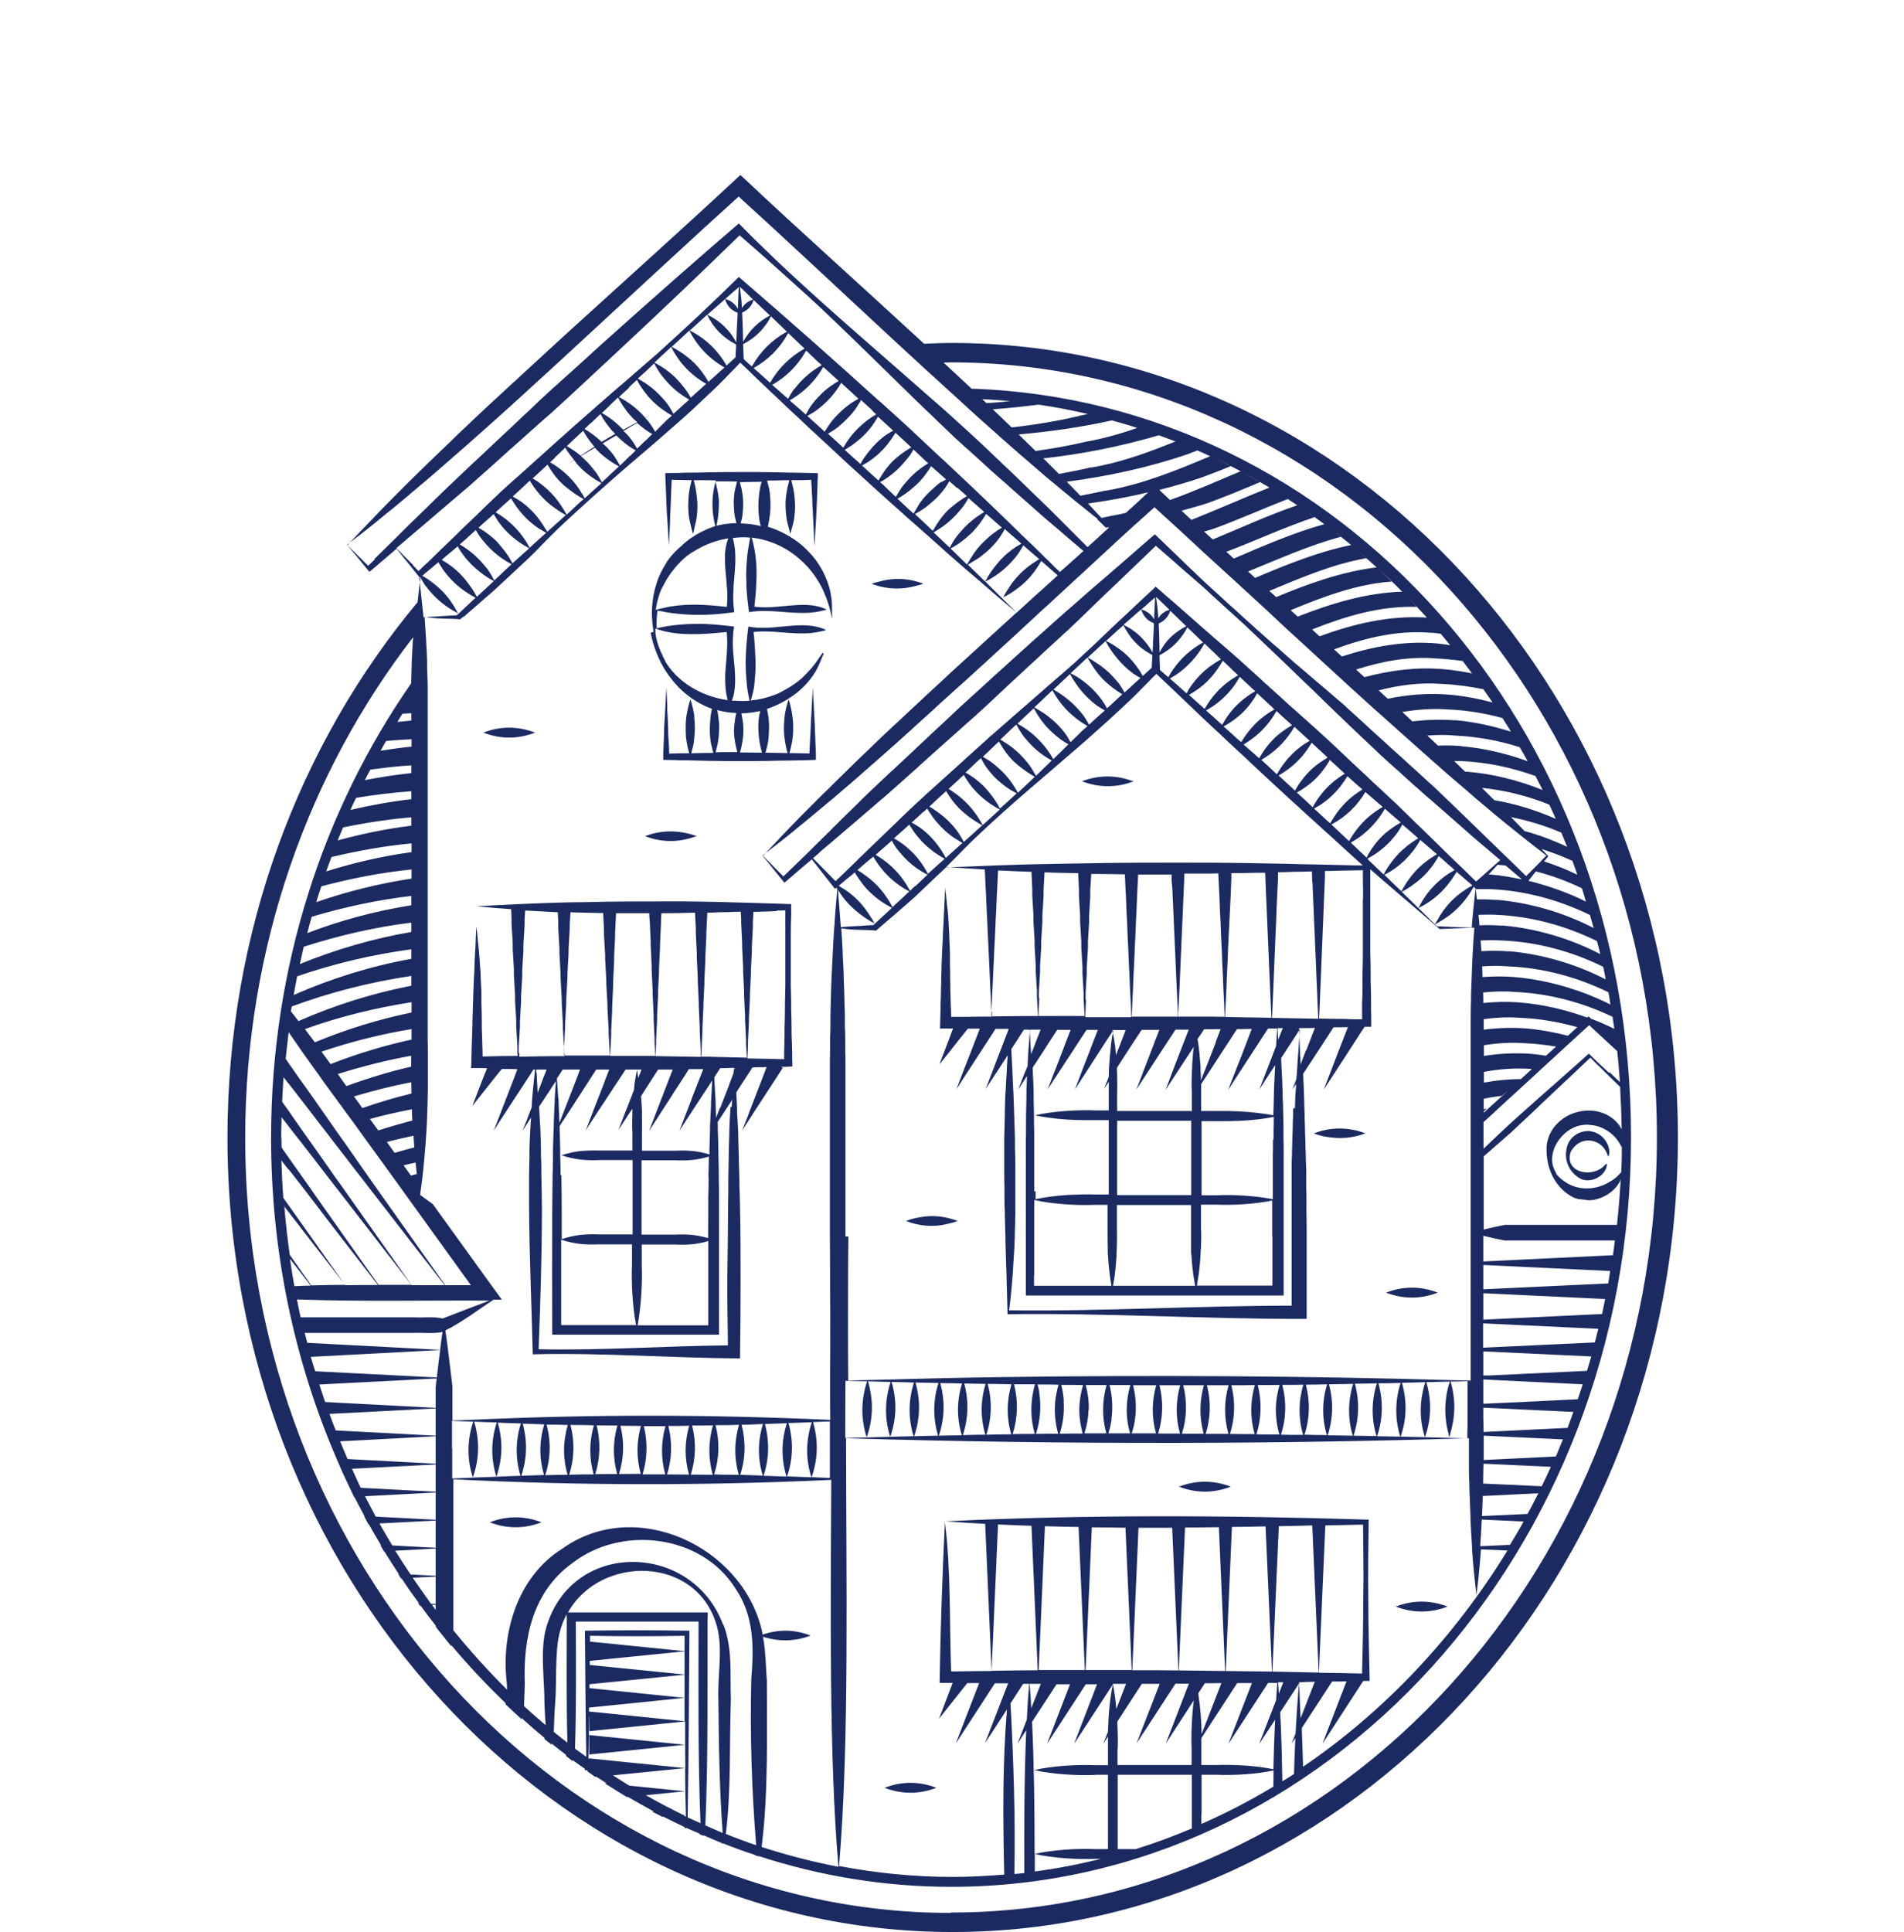 <?xml version="1.0" encoding="UTF-8"?>
<svg xmlns="http://www.w3.org/2000/svg" id="a" width="97.85" height="99.26" viewBox="0 0 97.85 99.26">
  <path d="M81.73,58.11c-.31-.02-.55,.06-.75,.19-.24,.16-.4,.39-.46,.67-.04,.17-.06,.36-.03,.54,.04,.29,.17,.56,.38,.78,.11,.11,.23,.21,.38,.28,.29,.13,.62,.07,.88-.08,.22-.13,.39-.34,.44-.57,0-.04,.02-.07,.02-.11,0,0-.04-.02-.04-.02-.03,.04-.07,.06-.1,.1-.57,.58-1.74,.41-1.78-.36,0-.1,0-.21,.04-.32,.03-.08,.08-.15,.13-.21,.46-.64,1.51-.53,1.79,.38,0,0,0,0,0,.02h.04s0,0,0,0c.07-.22,.03-.46-.09-.68-.16-.31-.48-.56-.85-.6Z" style="fill:#1b2a60;"></path>
  <path d="M33.44,32.51c.07,.39,.19,.77,.34,1.13,.03,.08,.07,.16,.1,.23,.22,.47,.51,.9,.85,1.28,.1,.11,.19,.21,.3,.31,.44,.41,.97,.74,1.56,.96-.04,.16-.07,.32-.08,.48,0,.08-.02,.16-.02,.25-.02,.33-.02,.66,.04,.99,.01,.09,.04,.18,.06,.26,.02,.09,.04,.19,.07,.28-.38,0-.76,.01-1.14,.02,.06-.2,.11-.39,.14-.59,.01-.07,.01-.14,.02-.22,.04-.33,.04-.67,0-1,0-.08,0-.16-.02-.24-.04-.24-.1-.48-.18-.72-.07,.21-.12,.41-.16,.62-.01,.07-.03,.14-.04,.21-.05,.33-.05,.67-.03,1,0,.07,0,.15,.02,.22,.03,.24,.08,.48,.15,.72-.34,0-.69,0-1.03,.02,0-.34-.03-.68-.05-1.03,0-.06,0-.13,0-.19-.01-.35-.03-.7-.05-1.05,0-.07,0-.13,0-.2-.02-.31-.02-.61-.04-.92-.02,.3-.04,.59-.05,.89,0,.06,0,.13-.01,.19-.02,.34-.04,.68-.06,1.02,0,.06,0,.12,0,.18-.01,.34-.03,.69-.04,1.03,0,.06,0,.12,0,.18,0,.07,0,.15,0,.22,.26,.01,.53,0,.79,.02,.24,0,.48,0,.72,.01,1.09,.03,2.19,.04,3.28,.03,.38,0,.76-.01,1.15-.02,.63-.01,1.26-.01,1.9-.04,0-.09,0-.18,0-.27,0-.17-.01-.33-.02-.5,0-.25-.02-.5-.03-.75,0-.17-.01-.34-.02-.51-.01-.25-.03-.5-.04-.74,0-.17-.02-.35-.03-.52,0-.14-.01-.29-.02-.43-.01,.14-.01,.28-.02,.42-.01,.17-.02,.34-.03,.51-.01,.24-.02,.49-.04,.73,0,.16-.02,.33-.02,.49-.01,.25-.03,.5-.04,.75,0,.16-.02,.31-.02,.47,0,0,0,.01,0,.02-.34-.01-.69-.01-1.03-.02,.03-.09,.05-.18,.07-.27,.03-.13,.06-.27,.08-.4,.04-.26,.05-.53,.04-.79,0-.15-.02-.31-.04-.46-.04-.28-.1-.56-.19-.84-.08,.25-.15,.5-.19,.75-.02,.14-.03,.27-.04,.41-.02,.28-.02,.56,.02,.83,.02,.14,.04,.28,.07,.42,.02,.12,.05,.23,.09,.35-.38,0-.76-.02-1.14-.02,.06-.2,.11-.41,.14-.61,.02-.12,.02-.24,.03-.36,.02-.29,.02-.58-.02-.87-.02-.13-.04-.26-.07-.4,0,0,0,0,0-.01,.38-.12,.74-.3,1.08-.51,.17-.11,.33-.22,.48-.34,.22-.18,.42-.38,.6-.6,.12-.14,.22-.29,.32-.45,.12-.2,.21-.41,.3-.63,.04-.11,.1-.21,.13-.32l-.06-.03c-.06,.11-.14,.21-.21,.31-.14,.21-.29,.41-.46,.59-.13,.14-.26,.28-.4,.41-.25,.22-.53,.41-.82,.57-.15,.08-.3,.17-.46,.24-.04,.02-.08,.02-.11,.04-.39,.15-.81,.25-1.23,.29,.06-.2,.12-.4,.16-.62,.02-.11,.03-.23,.04-.35,.03-.28,.05-.56,.05-.85,0-.13,0-.25-.01-.38-.01-.29-.03-.58-.05-.87-.01-.13-.02-.26-.04-.39,0-.02,0-.04,0-.06,1-.11,1.98,.15,2.97,.05,.25-.03,.5-.07,.76-.15-.62-.3-1.33-.27-2.04-.2-.66,.06-1.33,.15-1.96,.02-.01,.09-.02,.18-.03,.26-.02,.12-.03,.24-.04,.36-.03,.29-.05,.57-.06,.85,0,.12-.01,.23-.01,.35,0,.3,.01,.6,.04,.9,.01,.12,.02,.23,.03,.35,.03,.25,.08,.49,.13,.74-.24,.02-.47,.02-.71,0-.06,0-.12,0-.19,0,0-.01,.01-.03,.01-.04,.1-.28,.14-.58,.15-.88,0-.11,0-.21,0-.32-.01-.31-.04-.62-.07-.93-.01-.11-.02-.22-.03-.34-.02-.3-.03-.61,0-.9,0-.11,.02-.22,.04-.33,0-.02,0-.04,0-.07-.15-.02-.29-.03-.44-.05-.43-.05-.85-.08-1.28-.09-.75,0-1.5,.05-2.25,.23-.02-.3,0-.61,.04-.91,.04,.01,.09,.01,.13,.02,.45,.1,.9,.15,1.36,.18,.81,.05,1.63,0,2.45-.12,0-.03,0-.06,0-.09-.02-.12-.03-.24-.04-.36-.02-.29,0-.58,.01-.87,0-.12,.02-.24,.03-.36,.02-.28,.05-.56,.06-.84,0-.13,0-.25,0-.38,0-.29-.05-.59-.12-.88,0-.01,0-.02,0-.03,.3-.04,.59-.05,.88-.02-.02,.1-.03,.2-.05,.3-.05,.26-.09,.52-.11,.78-.01,.13-.02,.27-.03,.4-.01,.28-.02,.56,0,.83,0,.13,0,.26,.01,.39,.02,.29,.05,.58,.09,.87,.01,.09,.02,.18,.03,.26,.27-.05,.54-.06,.81-.06,1,0,1.99,.24,2.99-.02,.07-.02,.13-.03,.2-.05-.44-.22-.92-.26-1.42-.24-.76,.03-1.56,.19-2.3,.09,.02-.23,.05-.47,.07-.71,.01-.14,.02-.27,.02-.41,.02-.27,.02-.54,.02-.8,0-.15-.02-.3-.03-.45-.02-.29-.07-.56-.13-.83-.03-.12-.05-.24-.09-.35,.83,.09,1.61,.42,2.27,.94,.3,.24,.58,.51,.82,.82,.17,.22,.33,.46,.47,.72,.12,.22,.21,.45,.3,.68,.08,.22,.15,.45,.2,.68,.02,.1,.05,.2,.07,.31,.01-.1,0-.19,0-.29,0-.22,0-.44-.02-.66-.03-.22-.06-.43-.12-.63-.07-.25-.16-.48-.27-.71-.12-.25-.26-.48-.42-.7-.21-.28-.45-.53-.71-.76-.51-.43-1.11-.76-1.76-.96,.01-.05,.02-.09,.03-.14,.03-.16,.06-.32,.08-.49,.03-.24,.03-.48,.02-.73-.01-.18-.02-.36-.05-.53-.03-.16-.08-.32-.12-.48,.33,0,.67-.01,1-.02,.05,0,.1,0,.14,0,0,.01,0,.02,0,.03-.06,.21-.11,.42-.14,.63-.03,.19-.05,.39-.05,.58,0,.23,.02,.46,.05,.69,.03,.2,.08,.4,.14,.6,.02,.08,.03,.15,.06,.23,.02-.07,.03-.14,.05-.2,.05-.19,.11-.37,.14-.56,.03-.22,.05-.43,.05-.65,0-.21-.02-.41-.04-.62-.03-.22-.08-.45-.14-.67,0-.02,0-.04-.02-.06,.34,0,.69,0,1.03-.02,0,.1,.01,.21,.02,.31,0,.2,.02,.4,.03,.6,0,.22,.02,.45,.03,.67,0,.2,.02,.41,.03,.61,.01,.22,.02,.44,.03,.66,.01,.18,.01,.36,.03,.54,.01-.18,.02-.35,.03-.53,.01-.22,.03-.43,.04-.65,.01-.2,.02-.39,.03-.59,.01-.22,.02-.45,.03-.67,0-.19,.01-.38,.02-.57,0-.17,.01-.34,.02-.52,0-.07,0-.14,0-.2-.51-.02-1.03-.02-1.54-.03-.57-.01-1.15-.03-1.72-.03-.97,0-1.94,0-2.92,.03-.34,0-.67,0-1.01,.02-.22,0-.43,0-.65,.01,0,.25,.02,.5,.03,.75,0,.09,0,.18,.01,.27,.01,.33,.02,.65,.04,.98,0,.09,.01,.17,.02,.26,.02,.33,.04,.66,.06,.99,0,.08,0,.17,.02,.25,0,.08,0,.15,.01,.23,0-.07,0-.15,.01-.22,0-.08,0-.16,.01-.24,.02-.32,.03-.64,.04-.96,0-.09,0-.17,.01-.26,.01-.32,.03-.63,.04-.95,0-.09,0-.18,.01-.27,0-.16,.02-.33,.02-.49,.34,.01,.69,.01,1.03,.02-.07,.24-.12,.49-.15,.73-.01,.1-.02,.2-.02,.3-.02,.31-.01,.63,.04,.94,.02,.1,.05,.21,.07,.31,.04,.16,.07,.32,.12,.48,.05-.14,.07-.27,.1-.41,.02-.09,.05-.19,.07-.28,.05-.3,.07-.6,.06-.9,0-.11-.02-.22-.03-.33-.03-.28-.08-.56-.16-.84,.13,0,.26,0,.38,0,.25,0,.51,.01,.76,.01-.02,.07-.03,.14-.05,.2-.07,.28-.11,.55-.12,.83,0,.12-.01,.24,0,.35,0,.31,.06,.61,.13,.92,0,.02,0,.03,.01,.05-.15,.05-.3,.1-.45,.17-.36,.16-.7,.35-1.03,.62h0c-.09,.06-.16,.14-.23,.2-.27,.23-.52,.48-.72,.76-.05,.06-.08,.13-.12,.2-.18,.28-.32,.57-.43,.87-.02,.07-.04,.13-.06,.2-.1,.31-.16,.63-.19,.96,0,.07-.02,.13-.02,.2-.02,.35,0,.7,.05,1.04,0,.07,.01,.14,.03,.21Zm3.33,6.16c.02-.07,.03-.13,.05-.2,.02-.08,.04-.16,.06-.24,.06-.31,.08-.63,.08-.94,0-.09-.01-.18-.02-.27-.02-.18-.04-.36-.08-.54,.32,.09,.65,.14,.98,.15-.05,.21-.08,.41-.1,.62,0,.09-.02,.19-.02,.28,0,.33,.06,.66,.14,.98,.01,.04,.02,.09,.04,.13-.16,0-.32,0-.48,0-.22,0-.43,0-.65,.01Zm2.21-1.09c0,.12,.02,.24,.03,.36,.03,.24,.08,.49,.15,.73-.27,0-.53-.01-.8-.01-.11,0-.22,0-.33,0,0-.03,.01-.05,.02-.08,.08-.29,.13-.59,.15-.88,0-.1,0-.21,0-.31,0-.25-.05-.49-.1-.74,.17,0,.34-.02,.51-.04,.15-.02,.31-.05,.46-.08-.01,.07-.03,.14-.05,.21-.05,.29-.06,.58-.04,.87Zm-1.76-5.1s.09,0,.13-.01c0,.02,0,.04,0,.05,.03,.3,.03,.61,.01,.91,0,.1-.01,.21-.02,.31-.02,.3-.05,.6-.07,.9,0,.1,0,.2,0,.29,0,.32,.03,.64,.11,.97,0,.02,.01,.04,.02,.07-.58-.08-1.13-.26-1.64-.53-.61-.33-1.15-.79-1.53-1.39-.02-.03-.03-.06-.04-.09-.05-.08-.08-.16-.12-.24-.18-.36-.32-.74-.38-1.14-.01-.07,0-.14-.01-.21,0-.03,0-.05,0-.08,1.06,.4,2.38,.31,3.56,.19Zm1.93-7.75c-.04,.13-.08,.27-.1,.41-.03,.16-.05,.32-.06,.49-.02,.25-.02,.5,0,.75,.01,.17,.03,.34,.07,.5,.01,.05,.03,.1,.04,.15-.34-.09-.69-.13-1.04-.14,.02-.09,.05-.17,.07-.26,.03-.14,.04-.29,.05-.43,.02-.26,.02-.53-.02-.79-.02-.16-.05-.32-.1-.48-.01-.05-.03-.11-.04-.16,.38,0,.75-.02,1.13-.02Zm-2.2,1.16c0-.3-.05-.59-.12-.89-.02-.09-.04-.18-.07-.27,.18,0,.36,0,.53,0,.2,0,.4,.01,.59,.01-.01,.04-.02,.08-.03,.12-.04,.14-.07,.28-.1,.42-.04,.27-.05,.53-.03,.8,0,.14,.02,.29,.04,.43,.02,.12,.06,.24,.09,.37-.35,0-.69,.05-1.03,.13,.06-.25,.09-.5,.11-.76,0-.12,.02-.25,.01-.37Zm-2.94,4.34c.03-.07,.07-.13,.11-.2,.15-.3,.33-.57,.54-.82,.06-.07,.11-.14,.17-.2,.21-.23,.44-.44,.7-.61,.05-.03,.09-.05,.14-.08,.11-.07,.23-.14,.35-.2,.47-.24,.94-.39,1.41-.46-.1,.25-.15,.52-.17,.79,0,.12,0,.24,0,.36,0,.29,.03,.59,.06,.89,.01,.12,.02,.24,.03,.36,.03,.3,.04,.6,.02,.89,0,.08-.01,.16-.02,.23-.16-.02-.32-.03-.48-.05-.94-.09-1.92-.11-2.79,.11-.13,.03-.26,.05-.38,.1,.01-.07,.02-.13,.03-.2,.06-.32,.15-.63,.28-.92Z" style="fill:#1b2a60;"></path>
  <path d="M24.92,55.15l-.16,.41-.37,.96-.11,.3,.24-.31,.8-1.01,.32-.4,.15-.18c.27,0,.53,0,.8,.01l-.06,.16-.13,.35-.38,.98-.15,.39-.38,.98-.12,.3,.2-.31,.65-1,.25-.38,.64-.98,.2-.31,.1-.16s.06,0,.09,0c0,.05-.01,.11-.02,.16-.01,.1-.02,.2-.03,.3-.04,.34-.07,.67-.1,1.01,0,.11-.02,.21-.02,.32,0,.05,0,.09,0,.14l-.33,.85-.14,.35h0s0,0,0,0l.23-.35,.2-.31c0,.1-.01,.21-.02,.31,0,.11-.01,.22-.02,.34-.02,.32-.03,.65-.04,.98,0,.12,0,.24,0,.35,0,.32-.02,.64-.02,.96,0,.5,0,1,0,1.5,.01,2.59,.13,5.19,.19,7.72,3.55-.09,7.1,.19,10.65,.21,.02-1.29,.03-2.6,.03-3.92,0-1.29,0-2.59-.03-3.89,0-.36-.02-.71-.03-1.07,0-.06,0-.12,0-.18,0-.36-.02-.71-.03-1.07,0-.06,0-.12,0-.18-.01-.35-.02-.71-.03-1.06,0-.06,0-.12,0-.18-.01-.36-.04-.71-.06-1.07,0-.06,0-.12,0-.19-.01-.29-.03-.57-.04-.86l.11-.17,.1-.16,.57-.87,.04-.07h-.02c.12-.02,.23-.02,.35-.02,.14,0,.27,0,.41-.01l-.05,.12-.07,.19-.35,.91-.07,.18-.36,.93-.06,.17-.3,.76,.46-.71,.1-.16,.56-.86,.11-.17,.55-.84,.12-.19,.19-.29-.1-.05c.2,0,.39,0,.59-.02,0-.14,0-.29-.01-.43,0-.09,0-.17,0-.26,0-.32-.02-.65-.03-.97,0-.09,0-.18,0-.27,0-.32-.01-.64-.02-.96,0-.09,0-.18,0-.28,0-.32-.01-.63-.02-.95,0-.02,0-.05,0-.07,0-.07,0-.14,0-.22,0-.31,0-.62,0-.94,0-.1,0-.2,0-.29,0-.31,0-.62,0-.93,0-.1,0-.21,0-.31,0-.3,.01-.61,.02-.91,0-.11,0-.22,0-.33,0-.07,0-.14,0-.22-.3-.01-.6-.02-.9-.03-.33-.01-.66-.02-1-.03-1.22-.04-2.44-.07-3.66-.08-.22,0-.43,0-.65,0-1.48,0-2.96,0-4.44,.04-.4,0-.79,.01-1.19,.02-1.44,.04-2.88,.11-4.32,.19,.58,.06,1.18,.11,1.77,.15l.02,.46v.3s.06,1.01,.06,1.01v.3s.06,1.01,.06,1.01v.3s.06,1.02,.06,1.02v.31s.06,1.01,.06,1.01v.32s.06,1,.06,1v.33s.02,.17,.02,.17c-.6,0-1.21,.01-1.81,.03,0-.03,0-.07,0-.1,0-.13,0-.26-.01-.38,0-.32-.02-.63-.03-.95,0-.13,0-.26,0-.38,0-.32-.01-.64-.02-.96,0-.13,0-.25,0-.38,0-.32-.03-.64-.04-.96,0-.13,0-.25-.02-.38-.02-.33-.04-.64-.07-.96-.01-.13-.03-.25-.04-.37-.03-.29-.05-.58-.09-.86-.02,.29-.03,.58-.04,.86,0,.13-.01,.25-.02,.38-.02,.32-.03,.64-.04,.96,0,.13-.01,.26-.02,.38-.01,.32-.03,.64-.04,.96,0,.13,0,.26-.01,.39-.01,.32-.02,.64-.03,.96,0,.13,0,.26-.01,.4,0,.32-.02,.63-.03,.95,0,.14,0,.28-.01,.41,0,.21-.01,.42-.02,.62,.27,0,.55,0,.82,.01l-.09,.24Zm2.64-.04c0-.05,0-.11,0-.16,.18,0,.35,0,.53,0l-.06,.16-.12,.3-.28,.74c-.01-.25-.02-.5-.04-.74,0-.1,0-.2-.02-.3Zm1.42-.96v-.26s.06-1.04,.06-1.04v-.24s.06-1.05,.06-1.05v-.23s.06-1.05,.06-1.05v-.24s.06-1.04,.06-1.04v-.24s.06-1.04,.06-1.04v-.23s.04-.62,.04-.62c.56,.02,1.12,.03,1.68,.04l.04,.9v.21s.06,1.06,.06,1.06v.21s.06,1.06,.06,1.06v.21s.06,1.06,.06,1.06v.21s.06,1.06,.06,1.06v.22s.06,1.06,.06,1.06v.06c-.39,0-.78,0-1.17,0-.38,0-.77,0-1.15,0v-.1Zm8.78,.8s0-.05,0-.07c.01,0,.02,0,.03,0l-.03,.07Zm-.76,1.97l-.2,.51c0-.2-.02-.39-.02-.58,0-.06,0-.12,0-.17-.02-.37-.04-.73-.06-1.08,0-.06,0-.12-.01-.18,0-.02,0-.04,0-.07l.3-.47c.24,0,.48-.01,.72-.02-.01,.09-.02,.18-.03,.27l-.19,.5-.06,.17-.37,.95-.06,.16Zm-.98-1.68l-.06,.15-.38,.97-.06,.17-.38,.98-.06,.16-.16,.42,.26-.4,.1-.16,.6-.92,.1-.15,.59-.9,.03-.05s0,.04,0,.06c-.02,.34-.04,.68-.06,1.05,0,.05,0,.11,0,.17-.02,.35-.03,.69-.05,1.06,0,.05,0,.11,0,.16-.01,.35-.02,.71-.03,1.06,0,.06,0,.12,0,.18,0,.02,0,.04,0,.06-.59-.18-1.12-.22-1.76-.19h-1.71c0-.25,0-.47,0-.62v-.21h0c.01-.32,0-.68,0-1.05,0-.07,0-.14,0-.21-.01-.24-.03-.47-.05-.71l.2-.31,.12-.19,.56-.87c.09,0,.19,0,.28,0,.16,0,.31,0,.47,0l-.04,.11-.38,.98-.06,.16-.38,.98-.07,.19-.29,.74,.46-.71,.11-.17,.6-.93,.1-.16,.6-.92,.1-.16,.08-.13c.25,0,.5,0,.74,0l-.13,.33Zm.4,5.24c0,.35-.01,.71-.02,1.06,0,.7,0,1.39-.01,2.07-.57-.17-1.09-.21-1.71-.18h-1.71v-2.62c0-.32,0-.69,0-1.05v-.15h.35c.58,0,1.36,0,1.36,0,.64,.03,1.16-.01,1.75-.19,0,.29-.01,.58-.02,.88,0,.06,0,.12,0,.18Zm-.02,7.61h-3.63c.17-.95,.25-2.19,.21-3.1v-1.05c.52,0,1.71,0,1.71,0,.62,.03,1.14-.01,1.71-.18,0,.5,0,1,0,1.48,0,1.01,0,1.97,0,2.85Zm-7.59-7.71c0-.34-.01-.68-.02-1.01,0-.1,0-.2,0-.3,0-.34-.02-.68-.03-1.01,0-.07,0-.14,0-.2l.06-.1,.64-.98,.16-.25,.64-.99,.14-.22,.24-.37c.22,0,.45,0,.67,0l-.18,.46-.08,.22-.39,1-.09,.23-.39,1.01-.08,.21,.13-.21,.64-.98,.15-.22,.62-.95,.13-.19,.38-.58c.12,0,.25,0,.37,0,.07,0,.15,0,.22,0-.05,.23-.09,.47-.13,.73,0,.07-.01,.14-.02,.21,0,.04,0,.08-.01,.11l-.34,.88-.08,.2-.38,.98v.02s0-.02,0-.02l.61-.94,.11-.16c0,.06,0,.12,0,.18-.01,.37-.02,.73,0,1.05,0,.03,0,.06,0,.09v.83c-.52,0-1.71,0-1.71,0-.33-.01-.61,0-.89,.02-.34,.03-.68,.1-1.06,.23,0,0,.02,0,.03,0,.68,.22,1.22,.27,1.93,.24h1.71v2.02s0,.92,0,1.8c-.25,0-.64,0-.99,0-.39,0-.72,0-.72,0-.71-.03-1.25,.02-1.93,.24,0-.4,0-.81,0-1.22,0-.69-.01-1.38-.02-2.07Zm-.12-3.94c-.02-.35-.04-.68-.07-1.01,0,0,0-.01,0-.02l.17-.26,.13-.2c.3,0,.59,0,.89,0l-.11,.29-.09,.24-.39,1-.1,.26-.37,.95c-.01-.33-.03-.65-.04-.96,0-.1,0-.2-.01-.3Zm4.11-1.06c-.02-.14-.04-.3-.07-.43,.08,0,.16,0,.24,0l-.17,.43Zm-3.96,8.31c.68,.22,1.22,.27,1.93,.24h1.71c0,.59,0,1.05,0,1.05-.04,.92,.03,2.16,.21,3.1h-3.85c0-1.32,0-2.83,0-4.4Zm8.7-6.8c0,.06,0,.12-.01,.18-.02,.34-.04,.69-.05,1.04,0,.06,0,.12,0,.17-.01,.35-.03,.7-.03,1.05,0,.06,0,.11,0,.17,0,.35-.02,.7-.02,1.06,0,.06,0,.11,0,.17,0,.36,0,.71-.01,1.06-.01,1.3-.02,2.59-.04,3.8,0,.05,0,.1,0,.14-.01,1.13,.02,2.26,.03,3.39-3.24,.03-6.49,.27-9.73,.2,.09-2.41,.17-4.83,.17-7.25,0-.57-.02-1.14-.03-1.72,0-.33,0-.66-.02-.98,0-.11,0-.22,0-.33,0-.33-.02-.66-.03-1,0-.11-.01-.21-.02-.32-.01-.29-.03-.57-.05-.86l.1-.15,.2-.3,.57-.87c-.02,.29-.04,.57-.06,.88,0,.1,0,.2-.01,.3-.02,.33-.03,.67-.04,1.01,0,.1,0,.2-.01,.3-.01,.33-.02,.67-.03,1.01,0,.1,0,.2,0,.3,0,.33-.01,.67-.02,1.01,0,.63-.02,1.26-.02,1.9-.01,2.17,0,4.31,0,6.07v.25h8.57s0-.25,0-.25c0-.89,0-1.88,0-2.91,0-1.21,0-2.49,0-3.77,0-.36,0-.71-.01-1.07,0-.06,0-.12,0-.17,0-.36-.01-.72-.02-1.08,0-.06,0-.11,0-.17,0-.36-.02-.72-.03-1.08,0-.06,0-.11,0-.17,0-.09,0-.17-.01-.25l.45-.69,.1-.15,.2-.31c0,.12-.02,.24-.03,.36Zm2.38-10.11c.15,0,.3,0,.44-.01,0,.05,0,.1,0,.16,0,.31,0,.62,0,.93,0,.1,0,.2,0,.3,0,.31,0,.63,0,.94,0,.1,0,.19,0,.29,0,.32,0,.63,0,.95,0,.09,0,.19,0,.28,0,.32-.02,.63-.02,.95,0,.09,0,.18,0,.27,0,.32-.01,.64-.02,.96,0,.08,0,.17,0,.26,0,.32-.01,.65-.02,.97,0,.08,0,.16,0,.24,0,.05,0,.1,0,.15-.63-.02-1.26-.03-1.89-.04l.03-.69v-.2s.05-1.01,.05-1.01v-.21s.05-1,.05-1v-.21s.05-.99,.05-.99v-.22s.05-.99,.05-.99v-.23s.05-.98,.05-.98v-.24s.03-.56,.03-.56c.39-.01,.79-.02,1.18-.04Zm-1.85,.06l.02,.35v.23s.05,1.02,.05,1.02v.22s.05,1.02,.05,1.02v.22s.05,1.03,.05,1.03v.21s.05,1.03,.05,1.03v.21s.05,1.04,.05,1.04v.2s.04,.72,.04,.72c-.41-.01-.82-.02-1.23-.03-.23,0-.46-.01-.7-.02-.14,0-.27,0-.41,0v-.11s.01-.17,.01-.17l.05-1.05v-.17s.05-1.04,.05-1.04v-.18s.05-1.04,.05-1.04v-.18s.05-1.04,.05-1.04v-.18s.05-1.03,.05-1.03v-.18s.05-1.03,.05-1.03h0c.2,0,.39-.01,.58-.02,.37,0,.73-.02,1.1-.03Zm-2.35,.06l.04,.85v.19s.05,1.06,.05,1.06v.18s.05,1.07,.05,1.07v.18s.05,1.07,.05,1.07v.18s.05,1.07,.05,1.07v.18s.05,1.08,.05,1.08v.17s.01,.12,.01,.12c-.78-.01-1.55-.03-2.33-.04l.03-.65v-.18s.05-1.06,.05-1.06v-.18s.05-1.06,.05-1.06v-.18s.05-1.05,.05-1.05v-.18s.05-1.05,.05-1.05v-.18s.05-1.06,.05-1.06v-.16s.02-.35,.02-.35c.56,0,1.12-.01,1.69-.03Zm-2.35,.03v.17s.02,.18,.02,.18l.05,1.08v.18s.05,1.08,.05,1.08v.18s.05,1.08,.05,1.08v.18s.05,1.08,.05,1.08v.18s.05,1.08,.05,1.08v.18s.04,.67,.04,.67c-.67,0-1.35,0-2.02,0-.1,0-.2,0-.3,0v-.05s.05-1.04,.05-1.04v-.21s.05-1.04,.05-1.04v-.21s.05-1.05,.05-1.05v-.21s.05-1.05,.05-1.05v-.21s.05-1.05,.05-1.05v-.2s.05-1.01,.05-1.01c.07,0,.14,0,.22,0,.26,0,.51,0,.77,0,.23,0,.47,0,.7,0Zm-6.71,7.17v-.33s.06-1,.06-1v-.31s.06-1.01,.06-1.01v-.3s.06-1.01,.06-1.01v-.3s.06-1.01,.06-1.01v-.3s.06-1.01,.06-1.01v-.28s.03-.46,.03-.46c.56,.03,1.11,.06,1.68,.09l.02,.56v.24s.06,1.05,.06,1.05v.24s.06,1.06,.06,1.06v.24s.06,1.06,.06,1.06v.24s.06,1.05,.06,1.05v.25s.06,1.04,.06,1.04v.26s.02,.1,.02,.1c-.15,0-.3,0-.45,0-.62,0-1.25,.02-1.87,.03v-.17Z" style="fill:#1b2a60;"></path>
  <path d="M73.89,66.41c-.88-.34-1.78-.34-2.66,0,.88,.34,1.78,.34,2.66,0Z" style="fill:#1b2a60;"></path>
  <path d="M35.67,43s.09-.02,.14-.04c-.34-.13-.69-.2-1.03-.23-.54-.05-1.09,.02-1.63,.23,.84,.32,1.68,.33,2.52,.04Z" style="fill:#1b2a60;"></path>
  <path d="M48.65,62.89c.19-.04,.38-.09,.57-.16-.63-.24-1.27-.31-1.9-.2-.25,.04-.51,.1-.76,.2,.69,.27,1.4,.32,2.09,.16Z" style="fill:#1b2a60;"></path>
  <path d="M74.39,82.54c-.88-.34-1.78-.34-2.66,0,.88,.34,1.78,.34,2.66,0Z" style="fill:#1b2a60;"></path>
  <path d="M45.46,91.85c.88,.34,1.78,.34,2.66,0-.88-.34-1.78-.34-2.66,0Z" style="fill:#1b2a60;"></path>
  <path d="M60.59,76.38c.88,.34,1.78,.34,2.66,0-.88-.34-1.78-.34-2.66,0Z" style="fill:#1b2a60;"></path>
  <path d="M70.18,58.23c-.24-.09-.48-.16-.73-.2-.64-.11-1.29-.05-1.93,.2,.3,.12,.6,.18,.9,.21,.59,.07,1.17,.01,1.76-.22Z" style="fill:#1b2a60;"></path>
  <path d="M25.17,78.21c.88,.34,1.78,.34,2.66,0-.88-.34-1.78-.34-2.66,0Z" style="fill:#1b2a60;"></path>
  <path d="M47.15,30.08c.1-.03,.2-.05,.3-.09-.78-.3-1.56-.32-2.34-.09-.11,.03-.21,.05-.32,.09,.78,.3,1.57,.32,2.36,.09Z" style="fill:#1b2a60;"></path>
  <path d="M58.26,40.14s-.08-.02-.11-.03c-.85-.3-1.7-.29-2.55,.03,.24,.09,.48,.15,.72,.2,.65,.11,1.3,.05,1.94-.2Z" style="fill:#1b2a60;"></path>
  <path d="M27.5,37.64c-.88-.34-1.78-.34-2.66,0,.88,.34,1.78,.34,2.66,0Z" style="fill:#1b2a60;"></path>
  <path d="M48.93,17.62c-.48,0-.96,.02-1.44,.04-3.26-3.01-6.55-5.95-9.17-8.42l-.27-.25s-.27,.25-.27,.25c-2.38,2.22-5.3,4.84-8.28,7.55-.31,.28-.61,.56-.92,.84-.04,.04-.09,.08-.13,.12-.29,.27-.59,.54-.88,.81-.05,.04-.1,.09-.14,.13-.3,.27-.6,.55-.89,.82-.05,.05-.1,.1-.16,.14-.29,.27-.58,.54-.87,.81-.02,.01-.03,.03-.05,.04-.3,.28-.6,.56-.9,.84-.06,.06-.13,.12-.19,.18-.31,.3-.63,.59-.93,.88-.07,.07-.14,.14-.21,.21-.33,.32-.66,.63-.98,.94-.08,.08-.16,.15-.24,.23-.33,.32-.66,.65-.98,.96-.1,.1-.2,.2-.29,.29-.34,.34-.67,.67-.99,1-.12,.12-.24,.24-.35,.36-.34,.35-.66,.69-.98,1.02-.14,.15-.28,.3-.42,.45-.04,.04-.08,.08-.11,.12l-.03,.03,.61,.74,.31,.38,.13,.16,.07,.09,.1-.08c.08-.07,.17-.14,.25-.21,.16-.14,.32-.28,.48-.41,.19-.16,.38-.33,.57-.49l.4,.5,.26,.32,.47,.59s.02,.02,.04,.05c.02,.03,.04,.06,.05,.06-.01,.1-.02,.21-.04,.32,0,.03,0,.06-.01,.09,0,.07-.02,.14-.02,.21-.02,.2-.05,.41-.07,.61-6.06,7.26-9.77,16.91-9.77,27.5,0,22.51,16.72,40.82,37.27,40.82s37.27-18.31,37.27-40.82S69.48,17.62,48.93,17.62Zm33.89,43.04c-.27,.18-.56,.3-.87,.36-.48,.09-.97,.02-1.39-.22-.2-.12-.4-.26-.56-.46-.03-.04-.03-.09-.06-.13-.14-.25-.2-.52-.17-.78,.02-.18,.07-.36,.14-.52,.12-.26,.3-.5,.52-.69,.24-.21,.53-.36,.83-.41,.16-.03,.33-.04,.49-.01,.35,.02,.68,.16,.98,.38,.26,.19,.46,.45,.62,.77,0,.42-.01,.85-.03,1.27-.15,.18-.32,.33-.51,.45Zm.45-2.78c-.06-.08-.12-.15-.18-.22-.5-.53-1.21-.69-1.88-.56-.41,.08-.79,.26-1.09,.54-.16,.14-.29,.3-.4,.49-.13,.23-.21,.48-.24,.76,0,.02,0,.04,0,.07,0,.16,0,.31,.02,.47,.03,.27,.09,.53,.19,.78,.08,.19,.17,.37,.29,.54,.24,.34,.55,.62,.95,.8,.06,.02,.12,.03,.17,.05,.19,.02,.38,.04,.57,.07,.42-.02,.83-.19,1.15-.45,.16-.13,.29-.28,.39-.45,.04-.06,.06-.13,.08-.2-.04,.79-.11,1.58-.19,2.36h-5.76c-.36,.07-.72,.15-1.09,.24v-3.76c.08-.07,.17-.15,.25-.22,.39-.35,.8-.69,1.19-1.04,.21-.19,.41-.4,.63-.59,.27-.25,.54-.51,.81-.77,.17-.16,.35-.33,.52-.49,.23-.22,.46-.43,.69-.65,.16-.15,.32-.3,.48-.45,.19-.18,.38-.36,.57-.54,.11-.11,.23-.21,.34-.32,.21,.21,.43,.43,.66,.65,.28,.28,.57,.56,.87,.85,.04,.72,.07,1.45,.08,2.18-.03-.05-.05-.1-.09-.15Zm-31.33,29.62l.64-.99c.1,0,.21,0,.31,0-.05,.57-.09,1.19-.12,1.84l-.48,1.23,.45-.69c-.1,2.32-.11,4.93-.1,7.34-.17,.02-.34,.04-.51,.05,.06-2.87-.05-6-.2-8.79Zm-.98-1.66l.33-7.52c.57,.03,1.15,.05,1.72,.07l.32,7.42c-.79,0-1.58,.02-2.37,.03Zm19.09-7.52c.01,1.29,.04,2.57,.01,3.86,0,1.27-.03,2.54-.06,3.8-.74-.02-1.48-.03-2.22-.04l.33-7.57c.65-.01,1.29-.03,1.93-.04Zm-3.28,8.11h0c.27-.02,.54-.02,.8-.03l-.73,1.88c-.03-.62-.05-1.24-.08-1.85Zm-1.32,4.47c-.89-.19-2.06-.25-2.94-.22h-.77c0-.48,0-.83,0-.83,0-.17,0-.36,0-.55l1.84-2.83c.25,0,.51,0,.76,0l-1.21,3.12,2.04-3.13c.16,0,.31,0,.47,0-.02,.29-.04,.59-.06,.89l-.87,2.25,.82-1.25c-.04,.82-.07,1.68-.09,2.57Zm-9.18,.28h.67v2.02s0,.92,0,1.8c-.39,0-.67,0-.67,0-.92-.04-2.2,.04-3.1,.25,0-2.29-.03-4.68-.13-6.79l1.26-1.93c.23,0,.46,0,.69,0l-1.18,3.06,1.99-3.06c.19,0,.39,0,.58,0l-1.18,3.06,1.99-3.05c-.15,.7-.23,1.6-.25,2.43l-.24,.62,.24-.37c0,.22,0,.44,0,.64v.83c-.39,0-.67,0-.67,0-.93-.04-2.22,.04-3.12,.25,.9,.21,2.19,.29,3.12,.25Zm-3.35-4.67c.19,0,.38,0,.57,0l-.49,1.25c-.02-.44-.05-.86-.09-1.26Zm4.27,0c.23,0,.46,0,.68,0l-.5,1.29c-.04-.46-.1-.91-.18-1.29Zm.25,3.33c.02-.41,0-.9-.02-1.39l1.26-1.94c.23,0,.46,0,.7,0,.07,0,.14,0,.22,0l-1.19,3.06,2-3.07c.23,0,.46,0,.69,0l-1.19,3.08,1.44-2.22c-.1,.83-.14,1.76-.11,2.49v.83h-1.85s-1.07,0-1.96,0c0-.48,0-.83,0-.83Zm4.14-2.84l.34-.52c.28,0,.57,0,.85-.01l-1.02,2.63c0-.69-.07-1.44-.17-2.1Zm4.1-.57c.09,0,.18,0,.27,0l-.23,.59c-.01-.19-.02-.4-.04-.58Zm1.76-8.06l.33,7.56c-.79-.02-1.59-.03-2.38-.05l.33-7.47c.58-.01,1.15-.02,1.73-.04Zm-2.4,.05l.33,7.46c-.79-.01-1.59-.02-2.38-.03l.32-7.4c.58,0,1.15-.02,1.73-.03Zm-2.4,.04l.32,7.39c-.79-.01-1.58-.02-2.38-.03l.32-7.34c.58,0,1.16-.01,1.73-.02Zm-2.4,.02l.32,7.34c-.39,0-.78-.01-1.17-.01-.4,0-.8,0-1.2,0l.32-7.32c.58,0,1.16,0,1.73,0Zm-2.4,0l.32,7.32c-.79,0-1.58,0-2.37,0l.32-7.33c.58,0,1.16,.01,1.73,.02Zm-2.41-.03l.32,7.35c-.79,0-1.58,0-2.37,0l.32-7.39c.57,.02,1.15,.03,1.73,.04Zm-2.25,17.7c0-.3,0-.6,0-.9,.9,.21,2.18,.29,3.1,.25h.29c-1.11,.28-2.24,.5-3.39,.65Zm5.16-1.15h-.9v-1.8s0-1.09,0-2.02h1.96s.98,0,1.85,0v2.76c-.95,.4-1.92,.76-2.91,1.07Zm3.41-1.8s0-1.09,0-2.02c.44,0,.77,0,.77,0,.87,.04,2.05-.03,2.93-.22,0,.28-.01,.55-.01,.83-1.19,.72-2.43,1.36-3.7,1.92v-.51Zm4.15-1.69c-.02-1.23-.05-2.44-.11-3.54l.97-1.48c-.08,.85-.13,1.71-.18,2.57l-.2,.52,.19-.28c-.03,.61-.05,1.23-.07,1.84-.19,.13-.39,.25-.59,.37Zm1.07-.69c-.02-.68-.05-1.36-.07-2.04l1.56-2.39c.25,0,.49,0,.74-.01l-1.24,3.21,2.1-3.23h0c.11,0,.22,0,.33,0-.03-1.39-.07-2.78-.07-4.17-.02-1.37,0-2.75,.02-4.12h-.13c-7.21-.22-14.41-.26-21.62,.09,.67,.05,1.35,.09,2.04,.13l.33,7.56c-.59,0-1.18,.01-1.77,.02h0c-.1,0-.2,0-.31,0-.09-2.53-.01-5.29-.32-7.68-.13,2.76-.23,5.51-.27,8.27,.22,0,.44,0,.67,0l-.7,1.84,1.45-1.83c.2,0,.4,0,.61,0l-1.2,3.1,2.01-3.09c.23,0,.45,0,.68,0l-1.19,3.08,1.13-1.74c-.23,2.76-.21,5.63-.14,8.49-.88,.07-1.76,.12-2.66,.12-1.99,0-3.93-.2-5.83-.56,.54-6.25,.36-15.05,.36-21.98,5.51,.17,11.31,.25,17.09,.24,5.06-.01,10.09-.09,14.92-.24,0,.37,0,.75,0,1.13,0,.04,0,.08,0,.11,0,.34,0,.68,.02,1.03,0,.24,.01,.48,.02,.72,.01,.34,.03,.68,.04,1.02,0,.04,0,.08,0,.12,.02,.48,.05,.96,.08,1.43,0,.04,0,.09,0,.13,.06,.85,.14,1.66,.23,2.37,.03-.25,.06-.52,.09-.79,.05-.5,.1-1.02,.14-1.56l1.36,.06c-2.75,4.48-6.34,8.28-10.52,11.12Zm-31.93,2.39c-.63-.31-1.24-.63-1.85-.98l2.02-.2-2.87-.29c-.28-.17-.56-.35-.84-.53l3.71-.37c0,.83,.02,1.66,.04,2.49-.05-.02-.1-.05-.15-.08h.12s-.17-.03-.17-.03Zm.15-4.78l-4.92-.5c0-.07,0-.13,0-.2l4.91-.5c0,.4,0,.8,0,1.19Zm0-1.2l-4.9-.5c0-.07,0-.14,0-.2l4.89-.49c0,.4,0,.79,0,1.19Zm0-1.2l-4.88-.49c0-.07,0-.14,0-.21l4.87-.49c0,.4,0,.79,0,1.19Zm-.01-1.99c0,.26,0,.53,0,.79l-4.86-.49c0-.1,0-.21,0-.3,1.62,.03,3.24,.03,4.85,0Zm-4.89,4.15v.75l4.92-.5c0,.4,0,.8,0,1.2l-4.93-.5v1l4.93-.5c0,.4,.01,.8,.01,1.2l-4.94-.5v.03s-.02-.02-.04-.03c.01-.7,.03-1.42,.04-2.15Zm5.02-4.41c-1.75-.03-3.5-.03-5.25,0v.13c.02,1.83,.03,4.23,.07,6.35-.19-.14-.39-.28-.58-.42,.07-2.21,.05-4.64,.04-6.53h6.31c0,2.99-.04,7.03,.1,10.36-.22-.1-.44-.2-.66-.3,.05-3.15,.07-6.3,.09-9.46,0-.19,.01-.12-.13-.13Zm-6.18-.71c0,1.83-.03,4.24,.03,6.46-.23-.18-.47-.36-.7-.55,.02-.5,.03-1.01,.07-1.47,.09-1.04-.03-2.73,.25-3.7,.08-.32,.2-.6,.34-.87,0,.06,0,.13,0,.13Zm7.24,0v-.23h-7.18c1.65-2.96,6.65-2.96,7.66,.73,.31,1.2,.02,2.5,.07,3.74,.02,2.29,.05,4.57,.22,6.86-.3-.12-.59-.26-.89-.39,.15-3.44,.1-7.66,.11-10.71Zm.79,.4c-1.59-4.26-7.77-4.39-9.09,.15-.33,1.17-.08,2.71-.09,3.9,.01,.37,.04,.74,.06,1.11-.38-.32-.75-.64-1.11-.98,.01-.38,.03-.77,.04-1.14-.09-2.37,.42-4.75,2.44-6.2,2.5-1.95,6.62-1.5,8.38,1.29,.96,1.4,.96,3,.82,4.65-.07,2.85,.02,5.7,.25,8.55-.53-.18-1.05-.37-1.56-.58,.28-2.2,.18-4.65,.26-6.91-.05-1.28,.1-2.6-.38-3.84Zm2.24,2.77c-.04-.63-.06-1.47-.19-2.15,.81,.26,1.64,.25,2.45-.06-.82-.32-1.65-.33-2.47-.05-.02-.09-.03-.18-.05-.26-1.04-4.3-6.5-6.84-10.25-4.15-2.31,1.45-3.16,4.37-2.84,6.94,0,.1,0,.2,.01,.3-.97-.96-1.89-1.98-2.76-3.05v-7.76c6.47,.33,12.95,.33,19.42,.03-.03,6.54-.12,14.27,.37,19.88-1.34-.26-2.66-.6-3.95-1.02,.35-2.76,.27-5.84,.27-8.64ZM23.81,31.71c.09-.08,.18-.15,.26-.23,.36-.31,.72-.62,1.07-.93,.08-.07,.15-.13,.23-.2,.32-.29,.63-.59,.95-.88,.06-.06,.13-.12,.19-.18,.27-.26,.55-.5,.82-.77,.04-.04,.08-.08,.12-.12,.05-.05,.1-.09,.14-.14,.28-.29,.56-.58,.85-.86,.05-.05,.1-.1,.15-.15,.29-.28,.59-.56,.89-.83,.05-.04,.09-.09,.14-.13,.3-.27,.59-.54,.89-.81,.05-.05,.11-.09,.16-.14,.29-.26,.59-.52,.88-.78,.06-.05,.12-.1,.17-.15,.29-.25,.58-.5,.87-.75,.07-.06,.13-.11,.2-.17,.28-.24,.56-.48,.84-.72,0,0,0,0,.01-.01,.27-.23,.53-.46,.79-.69,.1-.08,.19-.17,.29-.25,.25-.22,.5-.44,.74-.66,.11-.1,.22-.2,.32-.3,.23-.21,.45-.42,.68-.64,.1-.1,.21-.19,.31-.29,.26-.25,.52-.52,.77-.78,.17-.17,.34-.34,.5-.52,.31,.29,.62,.58,.92,.88,.37,.36,.75,.71,1.12,1.06,.25,.24,.5,.48,.76,.72,.03,.02,.05,.05,.08,.07,.2,.18,.39,.37,.59,.56,.34,.32,.68,.62,1.02,.94,.19,.18,.39,.36,.58,.54,.35,.33,.71,.66,1.07,.98,.16,.15,.33,.3,.49,.45,.3,.28,.61,.55,.92,.83,.15,.14,.31,.28,.47,.42,.38,.35,.77,.69,1.16,1.03,.14,.13,.28,.25,.43,.38,.39,.34,.77,.69,1.15,1.03,.13,.11,.26,.22,.39,.34,.4,.35,.8,.69,1.2,1.03,.12,.11,.25,.21,.37,.32,.38,.33,.76,.66,1.15,.98,.11,.09,.22,.19,.33,.28-.01,.01-.03,.03-.04,.04-.37,.34-.75,.68-1.12,1.02-.11,.1-.23,.21-.34,.31-.35,.32-.69,.63-1.04,.95-.11,.1-.23,.21-.34,.31-.32,.29-.64,.58-.95,.88-.12,.11-.24,.22-.36,.33-.29,.27-.58,.53-.86,.8-.14,.13-.27,.25-.41,.38-.25,.24-.5,.47-.76,.71-.15,.14-.31,.29-.46,.43-.22,.21-.44,.41-.65,.62-.17,.16-.34,.33-.51,.49-.18,.18-.37,.35-.55,.53-.19,.19-.38,.37-.57,.56-.15,.15-.3,.29-.45,.44-.2,.2-.4,.4-.6,.59-.13,.13-.25,.25-.38,.38-.22,.22-.43,.43-.64,.64-.1,.1-.2,.2-.3,.31-.22,.23-.45,.45-.66,.68-.09,.09-.17,.18-.25,.27-.23,.24-.46,.48-.68,.72-.03,.03-.06,.06-.09,.09,0,0,0,0,0,0l-.03,.03,.15,.18,.89,1.1,.07,.09s.1-.08,.1-.08c.22-.19,.44-.38,.66-.57,.11-.09,.22-.19,.33-.28,.11-.09,.21-.18,.32-.27l.34,.43,.43,.55,.34,.43s.08,.11,.08,.11c.03-.02,.06-.05,.08-.07,.01,.02,.02,.04,.04,.06-.01,.13-.02,.26-.03,.39-.01,.15-.03,.3-.04,.45-.02,.26-.04,.52-.06,.78,0,.14-.02,.29-.03,.43-.02,.27-.03,.53-.05,.8,0,.13-.01,.27-.02,.4-.01,.27-.03,.55-.04,.82,0,.13-.01,.26-.02,.38-.01,.28-.02,.56-.03,.84,0,.12,0,.25-.01,.37,0,.28-.02,.57-.02,.86,0,.12,0,.24,0,.36,0,.29-.01,.58-.02,.87,0,.11,0,.23,0,.35,0,.3-.01,.59-.01,.89,0,.11,0,.22,0,.33,0,.3,0,.6,0,.9,0,.11,0,.21,0,.32,0,.3,0,.61,0,.92,0,.1,0,.2,0,.3,0,.31,0,.62,0,.93,0,.1,0,.19,0,.29,0,.31,0,.63,0,.94,0,.09,0,.19,0,.28,0,.32,0,.63,0,.95,0,.09,0,.18,0,.27,0,.32,0,.64,0,.96,0,.09,0,.18,0,.26,0,.32,0,.65,0,.97,0,1.47,.02,2.9,.02,4.26,0,1.16,0,2.27-.01,3.31,0,.67,0,1.38,.01,2.11-6.1-.28-12.21-.29-18.31-.01,0,0,0,0,0-.01,0,0,0,0,0,.01-.37,.02-.74,.02-1.11,.04v-1.76c-.12-.96-.22-1.91-.36-2.87,.75-.35,1.69-1.06,2.48-1.58,.14,0,.29,0,.42,0l-.46-.63s-1.52-2.11-3.09-4.28l-.65-.47c.02-.12,.03-.25,.05-.37,0,0,0,0,0,0,.04-.27,.07-.54,.1-.81,.02-.2,.04-.41,.06-.61,.02-.27,.05-.54,.07-.82,.01-.2,.03-.39,.04-.59,.02-.27,.03-.55,.04-.82,0-.19,.01-.37,.02-.56,0-.28,.02-.56,.02-.84,0-.18,0-.36,0-.53,0-.29,0-.58,0-.86,0-.17,0-.34,0-.51,0-.22,0-.45-.01-.66v-11.5c0-.32,0-.64,0-.96v-.38c0-.33,0-.65,0-.96v-.38c0-.36,0-.69,0-.96v-.38c0-.27,0-.43,0-.43,0-.17,0-.36,0-.53,0-.12,0-.24,0-.36,0-.32,0-.64,0-.97,0-.11,0-.23,0-.34,0-.3-.02-.61-.03-.92,0-.02,0-.04,0-.07,0-.11,0-.22,0-.33-.01-.33-.03-.66-.05-1,0-.11-.01-.21-.02-.32-.02-.31-.04-.62-.06-.93,.54,.12,1.25,.07,1.83,.13,.06-.05,.11-.1,.17-.15Zm.42-1.5c-.29-.44-.64-.83-1.06-1.14-.15-.11-.31-.21-.47-.31,0,0,0,0,0,0,.27-.23,.55-.46,.82-.69,.18,.31,.38,.59,.62,.84,.09,.09,.18,.18,.28,.27,.29,.26,.6,.49,.96,.67-.15,.14-.31,.29-.46,.43-.08,.07-.15,.14-.23,.21-.06,.06-.12,.11-.18,.17-.04-.07-.08-.13-.12-.2-.05-.08-.1-.17-.15-.25Zm-.2-2.6c.14-.12,.28-.25,.42-.38,.1,.17,.2,.33,.32,.48,.07,.09,.14,.17,.22,.26,.36,.41,.8,.75,1.3,1.02-.08,.07-.16,.15-.24,.22-.06,.06-.13,.12-.19,.18-.15,.14-.3,.29-.46,.43-.1-.2-.21-.38-.33-.56-.07-.09-.15-.18-.22-.26-.34-.41-.75-.75-1.22-1.03,.06-.05,.11-.1,.17-.15,.08-.07,.16-.14,.24-.21Zm1.01-.9c.07-.06,.13-.12,.2-.18,.04-.04,.09-.08,.13-.12,.03,.05,.06,.11,.1,.16,.05,.08,.09,.16,.15,.24,.41,.57,.94,1.02,1.58,1.36,0,0,0,0,0,0-.06,.05-.11,.1-.17,.15-.23,.21-.46,.41-.69,.62-.16-.31-.36-.59-.58-.85-.07-.08-.14-.17-.21-.25-.28-.28-.6-.52-.96-.73,.15-.14,.31-.27,.46-.41Zm3.47-3.2c.18-.17,.36-.34,.54-.51,.13,.23,.29,.43,.45,.63-.12,.08-.24,.15-.36,.23l.37-.22c.05,.06,.08,.12,.13,.18,.07,.08,.14,.16,.22,.24,.31,.3,.66,.55,1.05,.76-.16,.15-.33,.3-.5,.45-.05,.05-.1,.09-.15,.14-.07,.06-.14,.13-.21,.19-.05-.11-.12-.2-.18-.3-.04-.07-.08-.14-.13-.21-.38-.55-.88-1-1.47-1.34,.04-.03,.07-.07,.11-.1,.05-.04,.09-.09,.14-.13Zm1.01-.96c.15-.14,.3-.28,.45-.42,.13,.24,.29,.47,.46,.68,.04,.05,.08,.1,.12,.14-.24,.15-.48,.3-.71,.46-.22-.18-.45-.34-.71-.49,.08-.08,.16-.15,.24-.23,.05-.05,.1-.09,.15-.14Zm.85-.81c.16-.16,.33-.31,.49-.47,.15,.29,.34,.55,.54,.79,.02,.02,.03,.04,.05,.06,.05,.06,.12,.11,.17,.17-.24,.14-.47,.27-.7,.41-.27-.25-.55-.47-.88-.66,.09-.09,.18-.17,.27-.26,.02-.02,.04-.03,.05-.05Zm.94-.89c.15-.14,.3-.29,.45-.43,.13,.25,.28,.47,.44,.69,.09,.12,.19,.23,.29,.34,.08,.09,.17,.16,.26,.24-.24,.13-.48,.26-.72,.39-.32-.33-.68-.63-1.1-.86,.07-.07,.14-.13,.21-.2,.06-.06,.12-.11,.18-.17Zm1-.94c.14-.13,.28-.26,.42-.39,.12,.22,.26,.44,.41,.63,.1,.14,.21,.27,.33,.39,.31,.32,.66,.58,1.06,.81-.08,.08-.17,.15-.26,.23-.03,.03-.06,.06-.09,.09-.08,.08-.16,.16-.24,.24-.09,.09-.18,.18-.27,.27-.09-.15-.18-.3-.28-.44-.07-.09-.14-.17-.22-.26l.28-.17c-.1,.05-.19,.11-.29,.16-.03-.04-.06-.07-.09-.11-.36-.39-.78-.71-1.26-.96,.1-.1,.21-.19,.31-.29,.07-.06,.14-.13,.21-.19Zm.76-.72c.07-.06,.13-.13,.2-.19,.12-.11,.23-.22,.35-.33,.09,.18,.2,.36,.31,.52,.09,.13,.2,.25,.3,.37,.33,.39,.73,.71,1.19,.97-.07,.06-.13,.12-.2,.18-.1,.09-.21,.18-.31,.28-.1,.09-.2,.18-.3,.27-.09-.15-.17-.31-.27-.45-.11-.16-.24-.3-.37-.44-.34-.37-.74-.67-1.19-.92,.1-.09,.19-.18,.29-.27Zm11.74,1.89c.07,.07,.15,.14,.22,.21-.28,.16-.54,.35-.77,.56-.12,.11-.24,.23-.35,.35-.22,.24-.41,.51-.57,.8-.26-.24-.53-.48-.79-.72,.1-.06,.2-.11,.3-.18,.17-.11,.32-.24,.47-.38,.23-.21,.45-.44,.64-.7,.06-.09,.12-.19,.18-.28,.04-.06,.08-.12,.11-.19,.05,.05,.11,.1,.16,.15,.14,.13,.28,.25,.42,.38Zm4.39,3.98c.16,.14,.33,.28,.49,.43-.22,.13-.43,.27-.63,.43-.12,.1-.25,.2-.36,.31-.28,.28-.51,.61-.71,.96-.02,.03-.03,.05-.05,.08-.03-.03-.07-.06-.1-.09-.27-.26-.55-.52-.82-.77,.13-.07,.25-.14,.37-.22,.15-.09,.28-.2,.41-.31,.29-.24,.56-.51,.78-.82,.07-.1,.13-.21,.19-.31,0,0,.01-.02,.02-.03,.01,0,.02,.02,.03,.03,.12,.11,.24,.21,.36,.32Zm2.86,2.49c.15,.13,.29,.25,.43,.38-.32,.18-.61,.39-.87,.63-.11,.1-.21,.21-.31,.33-.26,.3-.49,.62-.68,.99-.3-.29-.59-.58-.89-.87,.06-.03,.12-.07,.18-.11,.17-.1,.34-.2,.5-.32,.38-.29,.72-.62,.99-1.02,.07-.1,.13-.22,.2-.33,0-.02,.02-.03,.03-.05,.02,.02,.03,.03,.05,.05,.12,.11,.24,.21,.37,.32Zm1.35,1.18c-.05,.03-.11,.06-.16,.1-.46,.28-.85,.63-1.18,1.05-.08,.11-.16,.21-.23,.33-.1,.15-.2,.31-.28,.48,.28-.14,.53-.3,.76-.48,.15-.11,.29-.23,.42-.36,.3-.3,.56-.65,.77-1.03,.29,.24,.56,.5,.85,.74-.07,.06-.13,.12-.2,.18-.14,.13-.29,.27-.44,.4-.39,.35-.78,.7-1.17,1.06-.1,.09-.2,.18-.3,.28-.09-.09-.18-.18-.27-.27-.33-.33-.67-.66-1-.99-.11-.11-.22-.21-.32-.32,0,0-.01-.01-.02-.02,.52-.26,.96-.6,1.33-1,.1-.11,.2-.22,.29-.34,.12-.16,.23-.34,.33-.52,.18,.15,.35,.31,.53,.46,.1,.08,.2,.17,.3,.26Zm23.8,27.57l-.05,.04-.66,.6-.25,.23v-.07l.16-.14c-.05,.01-.11,.02-.16,.03v-.54c.31-.07,.62-.11,.93-.15l.3-.25-.27,.25Zm-53.98,18.12v-1.42c.36,.02,.72,.02,1.09,.04-.31,.94-.33,1.91-.02,2.86,.34-.94,.35-1.91,.07-2.86,.39,.02,.77,.03,1.16,.04-.3,.92-.31,1.86-.02,2.79-.76,.03-1.52,.05-2.27,.09v-1.54Zm2.36-1.33c.39,.02,.79,.03,1.18,.04-.28,.89-.29,1.8-.02,2.69-.41,.01-.82,.03-1.24,.05,.32-.92,.34-1.86,.07-2.78Zm1.27,.05c.37,.01,.74,.03,1.11,.04-.26,.86-.27,1.74-.01,2.6-.39,.01-.78,.03-1.17,.04,.3-.89,.32-1.79,.07-2.69Zm1.23,.05c.36,0,.73,.01,1.09,.02-.25,.85-.26,1.7-.01,2.56-.38,0-.77,.01-1.15,.02,.28-.86,.3-1.73,.07-2.59Zm1.22,.02c.4,0,.8,0,1.21,.02-.24,.83-.25,1.68-.01,2.52-.42,0-.84,0-1.26,.02,.27-.84,.29-1.7,.07-2.55Zm1.34,.02c.36,0,.72,.01,1.08,.01-.24,.82-.24,1.66-.01,2.49-.38,0-.75,0-1.13,.01,.26-.83,.28-1.68,.07-2.52Zm1.22,.02c.36,0,.71,.01,1.07,.01-.23,.81-.24,1.64-.01,2.46-.37,0-.75,.01-1.12,.01,.26-.82,.28-1.66,.07-2.49Zm1.22,.02c.37,0,.74,0,1.11,0-.23,.82-.24,1.65-.01,2.48-.39,0-.78,0-1.17,0,.25-.81,.27-1.64,.07-2.46Zm1.26-.01c.36,0,.72,0,1.07-.01-.24,.83-.25,1.67-.01,2.51-.38,0-.75-.01-1.13-.01,.26-.82,.27-1.65,.07-2.48Zm1.21-.02c.36,0,.72,0,1.08-.01-.24,.84-.25,1.69-.01,2.54-.38,0-.76-.01-1.13-.01,.26-.83,.28-1.67,.07-2.51Zm1.21-.02c.4,0,.81,0,1.21-.02-.25,.85-.26,1.72-.01,2.57-.42,0-.84,0-1.27-.02,.27-.84,.29-1.69,.07-2.54Zm1.34-.02c.37,0,.74-.03,1.1-.04-.27,.87-.28,1.77-.01,2.65-.39-.01-.77-.03-1.16-.04,.28-.85,.29-1.72,.07-2.57Zm1.21-.04c.37-.01,.75-.03,1.12-.04-.29,.9-.3,1.83-.02,2.74-.39-.01-.78-.03-1.18-.04,.29-.87,.31-1.77,.07-2.65Zm1.21-.05c.4-.01,.8-.03,1.19-.04-.31,.94-.32,1.89-.02,2.83-.42-.02-.83-.03-1.25-.05,.31-.9,.33-1.83,.07-2.74Zm1.25-.05c.29-.01,.58-.02,.87-.03,0,.93,0,1.9,0,2.9-.31-.01-.62-.02-.94-.04,.33-.93,.35-1.89,.07-2.84Zm1.67-9.53c0-.31,0-.63,0-.94,0-.1,0-.19,0-.29,0-.31,0-.62,0-.93,0-.1,0-.2,0-.3,0-.31,0-.61,0-.92,0-.11,0-.21,0-.32,0-.3,0-.6,0-.91,0-.11,0-.22,0-.33,0-.3,0-.6,0-.9,0-.11,0-.23,0-.34,0-.29,0-.59,0-.88,0-.12,0-.24,0-.36,0-.29,0-.58,0-.87,0-.12,0-.25,0-.37,0-.29,0-.58-.01-.86,0-.13,0-.25,0-.38,0-.29,0-.57-.02-.85,0-.13,0-.26,0-.39,0-.28-.01-.56-.02-.84,0-.14,0-.27-.01-.41,0-.28-.02-.56-.03-.83,0-.14,0-.29-.01-.43-.01-.28-.03-.54-.04-.82,0-.15-.01-.3-.02-.45-.01-.27-.03-.54-.05-.81,0-.04,0-.07,0-.11,.53,.11,1.22,.06,1.78,.12,.02-.02,.05-.04,.07-.06,.21-.18,.42-.36,.63-.54,.2-.17,.4-.34,.6-.52,.18-.16,.37-.31,.55-.48,.23-.2,.45-.42,.67-.63,.15-.14,.3-.28,.45-.43,.21-.2,.44-.4,.65-.61,.65,.05,1.31,.09,1.97,.13l.04,.85,.02,.36,.04,.93,.02,.37,.04,.92,.02,.38,.04,.9,.02,.4,.04,.89,.02,.41,.04,.88v.27c-.41,0-.83,0-1.26,.01-.17,0-.34,0-.5,0h0s0,0,0,0c-.1,0-.2,0-.31,0,0-.03,0-.07,0-.11,0-.17-.01-.35-.02-.52,0-.26-.02-.51-.02-.77,0-.17,0-.34-.01-.51,0-.26,0-.52-.01-.78,0-.16,0-.33,0-.49,0-.27-.02-.53-.03-.8,0-.16-.01-.32-.02-.47-.01-.28-.03-.55-.05-.82-.01-.16-.03-.31-.05-.46-.03-.28-.05-.57-.09-.83,0-.04,0-.08-.01-.12,0,.04,0,.08,0,.12-.01,.27-.02,.54-.04,.81,0,.15-.01,.31-.02,.47-.01,.26-.02,.53-.04,.79,0,.16-.02,.32-.02,.49-.01,.26-.03,.51-.04,.77,0,.17-.01,.34-.02,.51,0,.25-.01,.5-.02,.75,0,.18,0,.35-.01,.53,0,.24-.01,.49-.02,.73,0,.18-.01,.37-.01,.55,0,.23-.02,.46-.02,.69,0,.02,0,.05,0,.07,.11,0,.22,0,.34,0,.11,0,.22,0,.33,0l-.02,.05-.19,.51-.25,.65-.21,.55-.03,.08,.06-.07,.4-.5,.51-.65,.36-.45,.13-.16c.2,0,.4,0,.61,0l-.1,.27-.17,.44-.29,.75-.19,.48-.27,.7-.18,.47,.29-.45,.45-.69,.29-.45,.49-.75,.26-.4,.23-.36c.23,0,.45,0,.68,0l-.17,.45-.15,.39-.32,.83-.16,.42-.3,.78-.08,.22,.13-.21,.5-.76,.26-.4,.24-.37c-.01,.13-.02,.27-.03,.4-.01,.14-.02,.27-.02,.41-.02,.29-.04,.57-.05,.86,0,.14-.02,.29-.03,.43-.01,.28-.01,.56-.02,.84,0,.15,0,.29-.01,.44,0,.28-.01,.55-.02,.83,0,.15,0,.3,0,.45,0,.27,0,.54,0,.82,0,.16,0,.31,0,.47,0,.27,0,.53,.01,.8,0,.16,0,.32,0,.49,0,.26,0,.52,.02,.78,0,.17,0,.34,.01,.5,0,.26,.01,.51,.02,.77,0,.17,0,.35,.01,.52,0,.25,.02,.5,.02,.75,0,.18,.01,.36,.02,.54,.02,.74,.04,1.48,.06,2.21,5-.07,10,.24,15.01,.24h.36s0-.36,0-.36c0-.77,0-1.53,0-2.3,0-.19,0-.38,0-.57,0-.27,0-.54,0-.81,0-.2,0-.39,0-.59,0-.26,0-.53-.01-.79,0-.2,0-.4,0-.6,0-.26,0-.52-.01-.78,0-.21,0-.42,0-.63,0-.25-.01-.5-.02-.75,0-.22-.01-.44-.02-.65,0-.24-.01-.48-.02-.72,0-.23-.01-.46-.02-.68,0-.24-.01-.47-.02-.71,0-.23-.01-.47-.02-.7,0-.23-.02-.46-.03-.69,0-.09,0-.17-.01-.26l.4-.61,.53-.81,.63-.97c.25,0,.49,0,.74-.01l-.24,.62-.24,.61-.39,1.02-.27,.69-.1,.27,.2-.31,.49-.75,.8-1.23,.43-.67,.18-.27h0s.1,0,.15,0h.19s0-.18,0-.18c0-.24,0-.48-.01-.71,0-.16,0-.31,0-.47,0-.32-.01-.64-.02-.97,0-.16,0-.31,0-.47,0-.32-.01-.64-.02-.97,0-.16,0-.31,0-.47,0-.32,0-.65,0-.97,0-.16,0-.32,0-.48,0-.32,0-.65,0-.97,0-.16,0-.32,0-.48,0-.32,0-.63,0-.95,.25,.22,.51,.44,.76,.66,.14,.12,.27,.23,.41,.35,.25,.22,.51,.44,.77,.66,.15,.13,.29,.25,.44,.38,.26,.22,.51,.44,.77,.66,.14,.12,.27,.24,.41,.36l.47-.02,1.32-.05c-.02,.23-.03,.46-.05,.69-.01,.18-.02,.36-.03,.54-.02,.27-.03,.55-.04,.82,0,.18-.02,.36-.02,.55-.01,.27-.02,.55-.03,.82,0,.19,0,.37-.01,.55,0,.28-.01,.56-.01,.84,0,.18,0,.36,0,.54,0,.29,0,.57,0,.85,0,.18,0,.36,0,.53,0,.06,0,.13,0,.19v13.36c0,.45,0,.89,0,1.33v.11c0,.46,0,.92,0,1.33v.22c-.29,0-.59-.02-.89-.02,0,0,0-.02,0-.02,0,0,0,.02,0,.02-7.5-.22-15.49-.27-23.23-.16-2.28,.03-4.53,.09-6.74,.15,0,0,0-.01,0-.02,0,0,0,.01,0,.02-.38,.01-.76,.02-1.13,.03,0-.02,0-.05,0-.07-.01-.95-.01-1.96-.01-3.02,0-1.37,0-2.82,.02-4.32Zm-.32-16.99c-.01-.16-.03-.32-.04-.47,0-.12-.02-.24-.03-.36,.09,.14,.18,.28,.28,.41,.18,.24,.39,.45,.61,.64,.3,.26,.62,.49,.99,.68-.08-.17-.19-.33-.29-.48-.15-.23-.32-.45-.51-.65-.3-.32-.65-.58-1.04-.8,.06-.05,.12-.1,.18-.15,.15-.13,.3-.26,.46-.38,.06-.05,.12-.1,.19-.16,.04,.08,.09,.16,.14,.23,.16,.24,.33,.47,.52,.67,.35,.36,.75,.66,1.21,.9,.01,0,.02,.02,.04,.02-.18,.17-.35,.33-.53,.49-.14,.14-.29,.27-.43,.4-.23,0-.46,.03-.69,.04-.33,.02-.65,.03-.98,.06,0-.1-.01-.19-.02-.28-.02-.27-.04-.54-.06-.8Zm-1.01-2.75c.14-.12,.27-.24,.41-.35,.23-.19,.46-.39,.68-.58,.16-.14,.32-.27,.48-.41,.21-.18,.43-.36,.64-.55,.2-.17,.4-.34,.6-.51,.18-.16,.37-.32,.56-.48,.23-.2,.46-.41,.69-.61,.16-.14,.32-.29,.48-.43,.26-.23,.53-.47,.79-.71,.14-.13,.28-.25,.42-.38,.3-.27,.6-.53,.9-.8,.12-.11,.25-.22,.37-.33,.33-.3,.66-.59,.99-.88,.11-.1,.22-.21,.34-.31,.34-.31,.68-.63,1.02-.95,.11-.11,.23-.21,.34-.32,.37-.34,.73-.68,1.1-1.02,.12-.11,.24-.22,.36-.33,.38-.36,.77-.71,1.15-1.06,.14-.14,.29-.27,.44-.4,.37-.35,.74-.71,1.11-1.07,.19-.18,.37-.36,.56-.54,.37-.35,.73-.7,1.1-1.05,.24-.23,.49-.47,.73-.7,.34-.33,.68-.65,1.02-.98,.21,.18,.41,.36,.61,.53,.2,.17,.4,.34,.59,.52,.19,.17,.39,.34,.58,.5,.21,.18,.42,.37,.63,.55,.17,.15,.33,.3,.5,.46,.22,.2,.45,.41,.67,.61,.14,.13,.29,.26,.43,.39,.22,.2,.45,.4,.66,.6,.01,.01,.03,.03,.04,.04,.12,.12,.25,.24,.37,.35,.23,.22,.47,.45,.7,.67,.12,.11,.23,.22,.35,.33,.24,.23,.47,.45,.71,.68,.11,.11,.23,.22,.34,.33,.24,.23,.47,.46,.71,.68,.12,.11,.23,.22,.35,.34,.23,.23,.47,.45,.7,.68,.12,.12,.24,.23,.36,.35,.24,.23,.48,.45,.71,.68,.13,.12,.26,.25,.39,.37,.24,.23,.48,.45,.72,.68,.14,.13,.28,.26,.41,.39,.24,.23,.5,.45,.74,.67,.16,.14,.32,.28,.48,.43,.25,.23,.5,.46,.76,.68,.18,.16,.35,.32,.53,.47,.01,.01,.02,.02,.04,.03,.26,.23,.52,.45,.78,.68,.19,.17,.39,.34,.59,.52,.3,.26,.6,.53,.9,.79,.22,.19,.44,.38,.66,.56,.23,.2,.46,.39,.69,.59l-.25,.22-.55,.49-.44,.39c-.14-.13-.28-.27-.41-.4-.18-.18-.36-.35-.54-.52-.25-.24-.5-.48-.75-.73-.16-.16-.33-.32-.49-.48-.24-.23-.48-.47-.72-.7-.15-.14-.3-.29-.45-.44-.24-.23-.47-.46-.71-.69-.14-.13-.29-.27-.43-.4-.24-.23-.48-.45-.73-.68-.13-.13-.27-.25-.4-.38-.24-.22-.48-.45-.72-.67-.12-.12-.25-.23-.37-.35-.24-.23-.48-.45-.72-.68-.12-.11-.24-.22-.36-.33-.24-.22-.49-.45-.74-.67-.12-.11-.24-.22-.36-.32-.24-.22-.49-.44-.74-.66-.12-.11-.24-.22-.36-.33-.24-.22-.49-.44-.73-.66-.13-.11-.26-.23-.38-.35-.24-.21-.47-.43-.71-.64-.14-.13-.29-.26-.43-.39-.23-.2-.46-.4-.69-.6-.17-.15-.35-.3-.52-.45-.21-.18-.42-.37-.63-.55-.19-.17-.39-.34-.58-.51-.2-.17-.39-.35-.59-.52-.22-.19-.44-.39-.67-.58-.18-.16-.36-.32-.54-.47,0,0,0,0,0,0,0,0,0,0,0,0-.26,.26-.54,.5-.81,.76-.36,.35-.74,.69-1.11,1.04-.21,.2-.42,.39-.62,.59-.38,.36-.75,.72-1.14,1.07-.16,.14-.31,.3-.47,.44-.4,.36-.82,.71-1.23,1.07-.14,.12-.28,.24-.41,.36-.39,.34-.78,.68-1.17,1.02-.13,.11-.25,.22-.38,.33-.35,.3-.7,.62-1.05,.92-.01,.01-.02,.02-.04,.03-.12,.1-.23,.21-.34,.31-.33,.29-.66,.6-.99,.89-.12,.11-.24,.22-.36,.33-.3,.27-.6,.54-.9,.81-.14,.13-.28,.25-.42,.38-.26,.24-.53,.47-.79,.72-.15,.14-.3,.28-.45,.42-.22,.21-.44,.43-.66,.64-.17,.16-.33,.32-.5,.48-.19,.18-.37,.36-.56,.54-.19,.18-.38,.36-.56,.54-.16,.15-.32,.3-.47,.46-.2,.19-.4,.39-.6,.58-.13,.13-.26,.25-.4,.38,0,0-.01,.01-.02,.02l-.03-.03-.59-.6-.54-.55c.12-.1,.23-.2,.35-.3Zm33.65,2.42c-.03,.25-.05,.51-.08,.78-.02,.19-.03,.37-.05,.56,0,.04,0,.07,0,.11-.12,0-.43-.02-.77-.03-.49-.02-1.02-.04-1.02-.04-.08-.08-.17-.17-.26-.25-.23-.23-.46-.46-.7-.69-.14-.13-.27-.27-.41-.4-.15-.14-.29-.29-.44-.43,.31-.16,.59-.36,.85-.57,.24-.2,.47-.43,.66-.68,.14-.18,.27-.38,.39-.59,.17,.15,.34,.3,.51,.45,.1,.09,.21,.18,.31,.27-.16,.09-.32,.18-.47,.29-.39,.29-.74,.63-1.02,1.03-.14,.2-.26,.4-.37,.63,0,0,0,0,0,0,0,0,0,0,0,0,.43-.21,.81-.48,1.14-.8,.28-.27,.52-.58,.73-.92,.03-.05,.06-.09,.09-.14,.05,.04,.1,.09,.15,.13,.22,.19,.43,.38,.66,.57-.11,.06-.21,.12-.32,.19-.29,.19-.56,.4-.79,.64-.27,.28-.51,.61-.7,.97-.04,.07-.09,.13-.12,.2,.17-.08,.32-.18,.48-.28,.41-.26,.76-.59,1.06-.96,.14-.18,.27-.36,.38-.56,.03-.04,.05-.09,.08-.13,0,0,.02,.01,.02,.02l.07,.06s0,.04,0,.05c-.02,.17-.04,.35-.06,.53Zm-5.73-.02c0,.32,0,.64,0,.97,0,.16,0,.32,0,.47,0,.31,0,.63,0,.94,0,0,0,.02,0,.03,0,.16,0,.32,0,.47,0,.33-.01,.65-.02,.98,0,.16,0,.32,0,.48,0,.33,0,.65-.02,.98,0,.16,0,.32,0,.48,0,.13,0,.26,0,.38-.29,0-.57,0-.86-.02-.44,0-.88-.01-1.32-.02-.01,0-.02,0-.03,0l.04-.87,.02-.55,.04-.93,.02-.53,.04-.95,.02-.51,.04-.96,.02-.5,.04-.98,.02-.49v-.31c.28,0,.54-.01,.8-.02,.38,0,.77-.02,1.15-.02,0,.01,0,.02,0,.04,0,.32,0,.64,.01,.96,0,.16,0,.32,0,.47Zm-2.92,7.76l-.28,.74c0-.21-.02-.43-.03-.64-.01-.24-.02-.49-.03-.73,0-.16-.01-.32-.02-.48v-.02c.28,0,.55,0,.82-.01l-.1,.25-.35,.91Zm-.66,2.99c0,.25-.01,.51-.02,.76,0,.21-.01,.42-.02,.64,0,.26-.02,.52-.02,.78,0,.2-.01,.4-.02,.61,0,.27,0,.53,0,.8,0,.2,0,.39,0,.59,0,.27,0,.55,0,.82,0,.19,0,.38,0,.57,0,.27,0,.55,0,.82,0,.19,0,.38,0,.57,0,.27,0,.54,0,.82,0,.19,0,.38,0,.57,0,.6,0,1.2,0,1.79-4.84,0-9.68,.3-14.52,.24,.08-.6,.14-1.25,.19-1.92,.01-.16,.02-.34,.03-.51,.02-.26,.03-.5,.05-.77,0-.16,.01-.32,.02-.49,0-.26,.01-.53,.02-.79,0-.16,0-.31,.01-.47,0-.27,0-.54,0-.82,0-.15,0-.3,0-.45,0-.28,0-.55,0-.83,0-.15,0-.29,0-.44,0-.28-.01-.56-.02-.85,0-.15,0-.29,0-.44,0-.29-.02-.57-.03-.86,0-.14,0-.28-.01-.43-.01-.29-.02-.59-.03-.87,0-.14-.01-.27-.02-.41-.01-.3-.03-.59-.04-.89,0-.13-.01-.27-.02-.4-.01-.27-.03-.52-.04-.78l.08-.12,.23-.35,.34-.53c.1,0,.21,0,.31,0-.02,.19-.03,.39-.04,.58,0,.12-.02,.24-.03,.36-.02,.29-.04,.59-.05,.9v.03s-.15,.35-.15,.35l-.33,.85,.45-.69c-.01,.26-.02,.51-.03,.77,0,.12,0,.25,0,.37,0,.3-.02,.6-.02,.9,0,.13,0,.26,0,.39,0,.29,0,.59-.01,.89,0,.14,0,.27,0,.41,0,.29,0,.58,0,.87,0,.14,0,.28,0,.43,0,.28,0,.57,0,.85,0,.15,0,.29,0,.44,0,.28,0,.56,0,.84,0,.15,0,.3,0,.44,0,.28,0,.55,0,.83,0,.15,0,.31,0,.46,0,.27,0,.55,0,.81,0,.16,0,.31,0,.47,0,.29,0,.59,0,.86v.25h13.25s0-.25,0-.25c0-.3,0-.64,0-.96,0-.19,0-.36,0-.55,0-.26,0-.54,0-.82,0-.19,0-.38,0-.57,0-.27,0-.54,0-.82,0-.19,0-.38,0-.57,0-.27,0-.54,0-.82,0-.19,0-.38,0-.56,0-.27,0-.55,0-.82,0-.19,0-.38,0-.57,0-.27,0-.54-.01-.81,0-.2,0-.39,0-.59,0-.27-.01-.53-.02-.79,0-.2,0-.4-.02-.6,0-.26-.01-.52-.02-.77,0-.21-.02-.41-.03-.62-.01-.24-.02-.48-.03-.71l.03-.05,.55-.84,.38-.59c-.01,.15-.02,.31-.03,.46-.02,.25-.03,.5-.05,.75-.02,.24-.04,.48-.05,.72-.01,.22-.03,.43-.05,.64l-.03,.08-.17,.44,.19-.28c0,.19-.03,.38-.04,.57-.01,.22-.01,.45-.02,.68Zm-15.51-4.96l.04-.87,.02-.4,.04-.89,.02-.38,.04-.91,.02-.36,.04-.93,.02-.36,.04-.93,.02-.36,.04-.87c.57,.03,1.15,.05,1.72,.07l.04,.91v.32s.06,.99,.06,.99v.32s.06,.99,.06,.99v.32s.06,.99,.06,.99v.32s.06,.97,.06,.97v.34s.06,.94,.06,.94c-.07,0-.15,0-.22,0-.72,0-1.43,.01-2.15,.02v-.26Zm-3.92-6.46c-.09,.08-.18,.17-.26,.25-.06-.11-.12-.21-.18-.31-.15-.24-.32-.47-.51-.68-.31-.33-.66-.62-1.06-.85,0,0-.01,0-.02-.01,.19-.17,.38-.34,.57-.5,.09-.08,.17-.15,.26-.23,.07,.11,.13,.23,.2,.33,.17,.24,.37,.46,.58,.67,.31,.3,.66,.55,1.06,.75-.05,.04-.1,.09-.14,.13-.16,.15-.32,.3-.48,.45Zm-1.16,1.09s0,0,0,0c-.13-.26-.29-.5-.46-.73-.21-.28-.45-.52-.72-.74-.2-.16-.41-.31-.63-.44,.12-.1,.24-.2,.35-.3,.15-.13,.31-.26,.47-.39,.12,.21,.25,.4,.4,.59,.23,.29,.49,.55,.78,.77,.21,.16,.43,.3,.67,.43-.11,.1-.22,.2-.33,.31-.18,.17-.36,.33-.54,.5h0Zm1.59-4.89c.06-.06,.13-.12,.19-.18,.04,.07,.08,.14,.13,.21,.23,.36,.5,.67,.81,.95,.2,.18,.42,.34,.66,.48,.07,.04,.14,.09,.21,.13-.25,.23-.51,.45-.76,.68-.03,.03-.06,.06-.09,.09-.02-.04-.04-.07-.06-.11-.19-.34-.41-.65-.68-.93-.2-.21-.41-.4-.65-.56-.12-.08-.24-.15-.37-.22,.2-.18,.4-.36,.6-.55Zm5.56-5.23s.07-.07,.11-.1c.02,.03,.04,.06,.06,.1,.06,.11,.12,.22,.19,.32,.24,.37,.54,.7,.88,.98,.14,.12,.28,.23,.43,.32,.07,.05,.15,.09,.22,.13-.26,.26-.52,.51-.78,.76-.18-.32-.39-.61-.63-.87-.1-.11-.21-.22-.32-.32-.27-.24-.56-.45-.89-.63,.13-.12,.26-.25,.39-.37,.12-.11,.23-.22,.35-.33Zm1.49-1.41c.16-.15,.32-.3,.48-.45,.07,.14,.15,.27,.24,.4,.08,.12,.16,.23,.25,.35,.26,.33,.55,.62,.89,.87,.13,.09,.27,.17,.41,.25-.05,.05-.1,.09-.16,.14-.22,.2-.44,.39-.65,.59-.1-.18-.21-.36-.33-.52-.09-.12-.19-.23-.29-.34-.33-.35-.71-.65-1.14-.9-.02-.01-.05-.03-.07-.04,.12-.11,.24-.23,.36-.34Zm8.24-1.21c-.21,.12-.41,.25-.6,.39-.37,.29-.69,.62-.96,1.01-.08,.11-.14,.23-.21,.35-.08-.07-.17-.15-.25-.22-.2-.18-.4-.36-.61-.54,.11-.06,.22-.13,.33-.2,.37-.25,.69-.55,.97-.89,.18-.22,.34-.45,.48-.71,.14,.13,.27,.26,.41,.39,.14,.14,.28,.27,.43,.41Zm.56,.53s.06,.05,.09,.08c.08,.07,.16,.14,.23,.21-.41,.24-.78,.52-1.09,.86-.24,.26-.45,.55-.63,.87-.21-.18-.42-.37-.62-.55-.07-.06-.13-.11-.19-.17,.36-.2,.69-.44,.97-.72,.27-.27,.49-.57,.69-.9,.03-.05,.06-.09,.08-.14,.03,.03,.06,.06,.09,.09,.13,.12,.26,.25,.39,.37Zm1.17,1.08s.02,.02,.03,.03c-.57,.33-1.06,.76-1.43,1.29-.1,.14-.18,.29-.27,.44-.1-.09-.21-.18-.31-.28-.17-.15-.35-.31-.52-.46,.1-.06,.2-.12,.3-.18,.43-.28,.79-.63,1.1-1.03,.12-.16,.23-.34,.33-.52,.11,.11,.23,.21,.34,.32,.14,.13,.27,.25,.41,.38Zm2.81,2.59c-.15,.09-.29,.17-.42,.27-.32,.24-.61,.52-.85,.84-.15,.19-.28,.39-.4,.6-.11-.1-.22-.2-.32-.3-.14-.13-.28-.26-.42-.39-.02-.02-.04-.03-.06-.05,.64-.37,1.16-.86,1.56-1.47,.05-.07,.09-.15,.14-.23,.04,.04,.09,.08,.13,.12,.22,.2,.44,.4,.66,.6Zm.93,.86c-.33,.19-.64,.41-.9,.67-.22,.22-.41,.46-.59,.72-.06,.1-.12,.2-.18,.3-.06-.05-.11-.1-.17-.16-.13-.12-.25-.23-.38-.35-.1-.09-.2-.18-.29-.27,.51-.29,.95-.66,1.31-1.11,.14-.18,.27-.37,.39-.57,.1,.09,.2,.19,.3,.28,.17,.15,.34,.31,.5,.46Zm.59,.54c.1,.09,.2,.19,.3,.28-.48,.29-.89,.64-1.22,1.07-.16,.2-.3,.42-.43,.65-.12-.11-.23-.22-.35-.33-.15-.14-.31-.28-.46-.42,.39-.22,.74-.48,1.04-.79,.2-.21,.38-.45,.54-.7,.04-.06,.08-.12,.11-.19,.04,.03,.07,.07,.11,.1,.12,.11,.24,.22,.36,.33Zm1.13,1.02s.05,.05,.08,.07c-.6,.36-1.1,.84-1.47,1.43-.06,.1-.13,.2-.19,.31-.06-.05-.12-.11-.18-.16-.22-.2-.43-.4-.65-.6,.17-.1,.35-.19,.5-.31,.32-.23,.6-.51,.85-.82,.13-.17,.26-.35,.37-.53,.1,.09,.2,.18,.3,.27,.13,.12,.26,.23,.39,.34Zm2.04,1.77c-.36,.21-.69,.44-.97,.72-.31,.31-.57,.67-.78,1.08-.2-.19-.41-.38-.61-.58-.07-.06-.14-.13-.2-.19,.25-.14,.49-.3,.7-.48,.42-.35,.77-.77,1.05-1.26,.24,.21,.49,.43,.74,.64,.03,.02,.05,.05,.08,.07Zm-.92-.8c-.11,.06-.21,.12-.31,.19-.55,.37-1,.86-1.35,1.44-.02,.04-.05,.08-.07,.12-.02-.02-.05-.04-.07-.06-.24-.23-.48-.45-.72-.68-.04-.04-.08-.07-.12-.11,.38-.2,.71-.44,1.01-.73,.29-.28,.53-.59,.74-.94,.18,.16,.36,.31,.53,.46,.12,.1,.24,.2,.36,.31Zm-4.66-4.2c-.36,.21-.69,.44-.97,.73-.28,.28-.52,.61-.72,.97-.17-.16-.34-.31-.52-.46-.09-.08-.19-.17-.28-.25,.23-.14,.45-.29,.65-.46,.42-.35,.76-.77,1.04-1.26,.22,.21,.45,.41,.68,.62,.04,.04,.08,.08,.12,.11Zm-.89-.82c-.11,.06-.23,.13-.33,.2-.53,.35-.96,.81-1.3,1.34-.03,.05-.06,.1-.09,.15-.04-.03-.07-.06-.11-.09-.21-.19-.41-.37-.62-.56-.06-.05-.12-.1-.18-.16,.39-.21,.74-.47,1.04-.77,.27-.27,.5-.59,.69-.93,.18,.17,.37,.34,.55,.51,.11,.1,.22,.2,.33,.31Zm-3.67-3.44c-.5,.27-.93,.63-1.29,1.05-.18,.22-.35,.45-.49,.71,0,.01-.01,.02-.02,.03,0,0-.02-.02-.03-.02-.13-.12-.27-.24-.4-.35,0,0,0,0,0,0,0-.04,0-.08,0-.12-.01-.21-.02-.43-.02-.64,.16-.08,.3-.17,.44-.27,.31-.22,.57-.5,.79-.82,.07-.11,.14-.22,.2-.34,.07,.07,.14,.14,.22,.21,.19,.18,.37,.36,.56,.54,.02,.01,.03,.03,.05,.04Zm-.87-.83c-.31,.16-.59,.35-.83,.59-.21,.2-.38,.45-.52,.71-.01,.02-.02,.04-.03,.06,0-.02,0-.03,0-.05,0-.19-.01-.37-.01-.56,0-.27-.02-.54-.03-.81,0-.03,0-.06,0-.08,.29-.12,.49-.34,.59-.65,.17,.17,.35,.33,.52,.5,.11,.1,.21,.21,.32,.31Zm-1.1-.74c-.15,.08-.26,.2-.35,.34,0-.08,0-.17-.01-.25-.02-.27-.05-.53-.09-.79,0-.02,0-.04,0-.06,.02,.02,.03,.03,.05,.05,.21,.2,.42,.4,.63,.61-.08,.03-.16,.05-.23,.09Zm-.51-.74s0,.04,0,.06c-.02,.28-.02,.55-.04,.83,0,.08,0,.16-.01,.24-.04-.08-.09-.15-.15-.21-.13-.14-.3-.24-.5-.3,.21-.18,.41-.37,.62-.55,.03-.02,.06-.05,.09-.08Zm-.71,.62c.04,.14,.1,.26,.18,.36,.11,.16,.27,.27,.47,.35,0,.04,0,.08,0,.12-.01,.28-.03,.55-.04,.83,0,.19-.02,.38-.03,.56-.09-.18-.2-.34-.32-.49-.21-.27-.45-.5-.74-.69-.13-.09-.28-.17-.43-.25,.1-.09,.21-.18,.32-.28,.2-.18,.4-.35,.6-.52Zm-.92,.81c.05,.1,.11,.19,.16,.28,.16,.28,.36,.52,.59,.74,.18,.17,.39,.31,.61,.44,.04,.02,.08,.05,.13,.07,0,.22-.03,.44-.03,.66-.03,.03-.06,.05-.09,.08-.13,.11-.25,.23-.37,.34-.05-.08-.09-.16-.14-.24-.18-.27-.37-.52-.6-.75-.15-.15-.32-.29-.49-.41-.2-.15-.42-.29-.66-.4,.16-.15,.33-.3,.49-.45,.13-.12,.27-.24,.4-.35Zm-.91,.82c.08,.16,.18,.32,.28,.47,.1,.15,.2,.28,.31,.41,.23,.28,.49,.53,.78,.75,.13,.1,.28,.18,.42,.26-.08,.07-.16,.15-.25,.23-.19,.17-.38,.35-.57,.52-.08-.14-.16-.28-.25-.41-.1-.14-.22-.27-.34-.4-.28-.31-.61-.57-.97-.79-.11-.07-.21-.14-.33-.2,.08-.08,.17-.15,.25-.23,.22-.2,.44-.41,.67-.61Zm-.93,.85c.04,.07,.08,.13,.12,.2,.18,.31,.38,.6,.62,.85,.13,.14,.27,.27,.42,.39,.2,.16,.41,.31,.63,.44-.17,.15-.34,.3-.5,.46-.1,.09-.19,.17-.29,.26-.04-.07-.08-.14-.12-.21-.2-.32-.44-.61-.71-.86-.13-.12-.27-.24-.42-.35-.19-.14-.4-.27-.62-.38,.21-.19,.41-.39,.62-.58,.08-.08,.16-.15,.25-.23Zm-1.8,1.68c.18,.34,.4,.65,.66,.93,.11,.12,.22,.23,.35,.34,.24,.21,.5,.4,.79,.56-.08,.08-.17,.15-.26,.23-.05,.05-.11,.1-.16,.16-.13,.13-.27,.26-.4,.39-.02,.02-.03,.03-.05,.05,0-.01-.02-.03-.03-.04-.07-.12-.13-.24-.21-.35-.26-.37-.58-.68-.93-.95-.15-.12-.31-.22-.48-.32-.07-.04-.14-.09-.21-.13,.31-.29,.62-.59,.93-.88Zm-1.86,1.76c.11,.2,.23,.4,.36,.58,.08,.11,.18,.21,.27,.32,.34,.38,.73,.69,1.19,.94-.01,.01-.03,.03-.04,.04-.11,.11-.22,.22-.34,.33-.14,.14-.28,.28-.43,.42-.08-.14-.16-.28-.24-.41-.07-.11-.16-.22-.24-.32-.33-.4-.72-.75-1.17-1.02-.06-.04-.12-.07-.18-.11,.07-.07,.15-.14,.22-.21,.2-.19,.39-.38,.59-.56Zm-.9,.85s0,.01,.01,.02c.21,.38,.45,.72,.75,1.01,.12,.12,.26,.23,.4,.34,.22,.17,.45,.32,.69,.46-.19,.18-.38,.36-.57,.54-.1,.09-.2,.18-.3,.28-.05-.1-.11-.2-.17-.29-.24-.39-.53-.73-.87-1.02-.14-.12-.28-.24-.43-.34-.11-.07-.22-.14-.33-.2,.27-.26,.54-.51,.81-.77,0,0,.01-.01,.02-.02Zm-1,.95s.06-.05,.08-.08c.02,.03,.04,.06,.05,.09,.07,.12,.13,.24,.21,.35,.28,.4,.62,.74,1.01,1.02,.17,.13,.36,.24,.55,.34,0,0,.02,0,.02,.01-.28,.26-.57,.52-.86,.78-.16-.31-.36-.59-.57-.85-.11-.13-.21-.25-.33-.36-.26-.25-.55-.46-.87-.64,.12-.11,.24-.23,.36-.34,.12-.11,.23-.22,.35-.33Zm-.81,.77c.1,.17,.2,.33,.31,.48,.1,.14,.21,.26,.33,.39,.35,.37,.75,.67,1.22,.92-.04,.04-.08,.08-.13,.12-.12,.11-.23,.21-.35,.32-.13,.12-.26,.24-.4,.36-.07-.14-.16-.27-.24-.41-.09-.13-.18-.26-.28-.38-.33-.41-.72-.75-1.17-1.03-.02-.01-.04-.02-.06-.04,.11-.1,.23-.21,.34-.31,.15-.14,.29-.27,.44-.41Zm-.9,.84c.19,.32,.4,.61,.65,.87,.15,.15,.31,.29,.48,.42,.23,.17,.47,.33,.73,.47-.18,.16-.35,.32-.53,.48-.12,.11-.25,.22-.37,.33-.02,.02-.04,.03-.05,.05-.01-.02-.02-.04-.03-.06-.08-.14-.16-.29-.25-.42-.26-.37-.58-.7-.94-.97-.17-.13-.36-.26-.55-.37,.04-.04,.09-.08,.13-.12,.25-.23,.49-.46,.74-.68Zm-.93,4.26c-.12-.23-.25-.44-.4-.64-.16-.22-.34-.42-.54-.6-.24-.23-.51-.42-.81-.59,.08-.07,.17-.15,.25-.22,.17-.15,.34-.3,.51-.46,0,0,.02-.02,.03-.03,0,.01,.01,.02,.02,.04,.12,.2,.25,.39,.39,.56,.31,.38,.67,.7,1.09,.97,.11,.07,.21,.13,.32,.19-.1,.09-.19,.17-.29,.26-.19,.17-.39,.35-.58,.52Zm1-.42s.03-.03,.04-.04c.12-.13,.25-.25,.38-.38,.27-.27,.53-.55,.8-.81,.12-.11,.23-.22,.35-.33,.31-.3,.63-.59,.95-.88,.11-.1,.23-.21,.34-.31,.36-.32,.71-.63,1.08-.95,.12-.1,.24-.21,.36-.31,.4-.34,.79-.68,1.19-1.02,.13-.11,.26-.23,.39-.34,.41-.35,.83-.71,1.24-1.07,.16-.14,.31-.28,.47-.42,.4-.35,.8-.71,1.19-1.08,.2-.19,.4-.37,.6-.56,.35-.33,.68-.68,1.02-1.02,.11-.12,.23-.23,.34-.34,.08,.08,.16,.15,.24,.23,.23,.22,.47,.44,.7,.66,.16,.16,.33,.31,.49,.47,.22,.21,.44,.41,.65,.62,.18,.17,.36,.34,.54,.51,.19,.18,.38,.36,.58,.54,.19,.18,.38,.36,.57,.54,.18,.16,.35,.33,.53,.49,.21,.19,.42,.39,.62,.58,.15,.14,.31,.29,.46,.43,.23,.21,.46,.43,.69,.64,.13,.12,.26,.24,.39,.36,.24,.22,.47,.44,.71,.65,.12,.11,.25,.22,.37,.34,.24,.22,.49,.44,.73,.66,.12,.11,.24,.22,.36,.33,.25,.22,.49,.44,.74,.67,.12,.11,.24,.22,.36,.33,.25,.22,.49,.45,.74,.67,.05,.04,.09,.08,.14,.12-.14,0-.28,0-.42,0-.74-.02-1.47-.03-2.21-.05-.42,0-.83-.02-1.25-.03-.75-.01-1.49-.03-2.24-.04-1.13-.02-2.27-.02-3.4-.02-1.26,0-2.52,0-3.78,.02-1.3,.02-2.6,.04-3.89,.07-1.12,.03-2.23,.07-3.35,.12-.3,.01-.6,.02-.89,.03,.02-.02,.04-.04,.06-.06Zm18.76,.84l.02,.49,.04,.92,.02,.5,.04,.92,.02,.51,.04,.91,.02,.52,.04,.88,.02,.54,.04,.83c-.72-.01-1.44-.03-2.16-.04-.07,0-.15,0-.22,0l.03-.67,.03-.7,.03-.72,.03-.72,.03-.7,.03-.75,.03-.68,.03-.78,.03-.65,.04-.82v-.3c.27,0,.52-.01,.77-.02,.32,0,.65-.01,.97-.02l.02,.55Zm-1.94,9.83c0,.2-.02,.4-.03,.61,0,.26-.02,.54-.02,.81,0,.2-.01,.39-.02,.59,0,.05,0,.09,0,.14-.11-.02-.23-.04-.35-.06-.63-.1-1.34-.15-1.99-.16-.21,0-.42,0-.6,0h-.77c0-.3,0-.54,0-.69v-.14c0-.09,0-.2,0-.3,0-.08,0-.16,0-.25l.48-.74,.35-.54,.62-.95,.39-.6c.25,0,.51,0,.76-.01l-.16,.42-.34,.89-.24,.61-.35,.89-.12,.32,.22-.34,.61-.94,.43-.66,.62-.95,.17-.26c.15,0,.31,0,.46,0,0,.04,0,.09,0,.13-.02,.24-.03,.5-.05,.76,0,0,0,0,0,.01l-.26,.68-.34,.88-.24,.62-.02,.05,.04-.06,.44-.68,.33-.51c0,.14-.01,.28-.02,.43Zm-.09,3.39c0,.27,0,.55-.01,.82,0,.19,0,.38,0,.57,0,.27,0,.55,0,.82,0,.19,0,.38,0,.57,0,.1,0,.19,0,.29-.3-.06-.63-.11-.97-.14-.66-.07-1.35-.09-1.92-.06h-.77v-2.73c0-.29,0-.61,0-.92v-.16c.44,0,.77,0,.77,0,.14,0,.29,0,.44,0,.81,0,1.75-.06,2.5-.22,0,.21,0,.41-.01,.62,0,.19,0,.38,0,.57Zm-.03,4.97c0,.18,0,.36,0,.54,0,.28,0,.57,0,.84,0,.18,0,.34,0,.52,0,.21,0,.43,0,.64h-3.88c.02-.08,.03-.16,.04-.25,.02-.12,.04-.24,.06-.37,.04-.32,.07-.65,.09-.99,0-.12,.01-.24,.02-.36,.01-.34,.02-.67,0-.98,0-.05,0-.11,0-.16v-1.05c.44,0,.77,0,.77,0,.86,.04,2.01-.03,2.89-.21,0,.15,0,.29,0,.44,0,.19,0,.37,0,.56,0,.28,0,.55,0,.82Zm-12.24,1.99c0-.15,0-.29,0-.44,0-.27,0-.55,0-.84,0-.14,0-.29,0-.44,0-.28,0-.56,0-.85,0-.14,0-.29,0-.43,0-.28,0-.56,0-.85,.9,.21,2.18,.29,3.1,.25h.67c0,.44,0,.8,0,.96v.09c0,.07,0,.16,0,.23,0,.31,0,.64,.01,.99,0,.11,0,.21,.01,.32,.02,.34,.05,.67,.09,.99,.01,.12,.04,.22,.05,.33,.01,.08,.03,.17,.04,.25h-3.98c0-.18,0-.37,0-.55Zm0-4.28c0-.29,0-.59,0-.88,0-.13,0-.27,0-.4,0-.3,0-.6,0-.9,0-.13,0-.26,0-.38,0-.3,0-.61-.01-.91,0-.12,0-.24,0-.37,0-.31-.02-.62-.02-.93,0-.12,0-.24,0-.36-.01-.32-.02-.63-.04-.94,0-.1,0-.2-.01-.3l.04-.06,.58-.89,.21-.33,.43-.66c.23,0,.46,0,.69,0l-.27,.7-.12,.32-.37,.96-.13,.33-.29,.75,.48-.74,.21-.32,.63-.96,.2-.31,.48-.73c.19,0,.38,0,.58,0l-.29,.75-.12,.32-.38,.97-.12,.32-.27,.7,.45-.69,.2-.31,.64-.99,.21-.33,.48-.73c-.05,.22-.09,.47-.12,.72-.01,.11-.02,.22-.03,.32-.04,.33-.06,.67-.08,1,0,.11-.01,.22-.01,.32,0,.02,0,.04,0,.05l-.24,.62,.24-.37c0,.22,0,.44,0,.64v.83c-.39,0-.67,0-.67,0-.93-.04-2.22,.04-3.12,.25,.21,.05,.44,.09,.68,.12,.62,.09,1.3,.13,1.91,.13,.18,0,.37,0,.53,0h.67v2.99c0,.26,0,.55,0,.83-.39,0-.67,0-.67,0-.41-.02-.9,0-1.39,.02-.6,.04-1.21,.11-1.7,.22,0,0,0,0,0,0h0c0-.14,0-.28,0-.42Zm-.18-7.37c0-.12-.02-.24-.02-.36-.01-.2-.02-.4-.04-.59,.19,0,.38,0,.57,0l-.24,.61-.13,.35-.12,.3c0-.11-.01-.21-.02-.32Zm.42-2.58v-.33s.06-.98,.06-.98v-.32s.06-.98,.06-.98v-.32s.06-.98,.06-.98v-.32s.06-.99,.06-.99v-.32s.05-.91,.05-.91c.57,.02,1.15,.03,1.73,.04l.04,.87v.32s.06,1,.06,1v.32s.06,1,.06,1v.32s.06,1,.06,1v.32s.06,1,.06,1v.32s.05,.87,.05,.87c-.59,0-1.18-.01-1.77,0-.2,0-.4,0-.6,0l.04-.94Zm11.63-6.45l.02,.53,.03,.74,.03,.67,.03,.72,.03,.69,.03,.7,.03,.7,.03,.69,.03,.71,.03,.67,.03,.65c-.79-.01-1.59-.03-2.38-.04v-.12s.03-.56,.03-.56l.04-.82,.02-.57,.04-.83,.02-.57,.04-.83,.03-.58,.04-.82,.03-.6,.03-.79v-.3c.44,0,.86-.01,1.29-.02,.15,0,.3,0,.46,0Zm-2.54,8.74l-.37,.95-.19,.49-.2,.5c0-.16-.01-.31-.02-.48,0-.15,0-.29-.02-.44-.02-.31-.05-.61-.09-.91-.01-.1-.03-.18-.05-.28l.13-.19,.21-.32c.28,0,.57,0,.85-.01l-.05,.13-.21,.55Zm-1.26,4.22v2.68c0,.29,0,.61,0,.94h-1.85s-1.07,0-1.96,0v-3.46c0-.11,0-.22,0-.32v-.04h1.96s.98,0,1.85,0v.2Zm0-.7h-1.85s-1.07,0-1.96,0c0-.18,0-.33,0-.46v-.37c.01-.29,.01-.62,0-.96,0-.11,0-.21-.01-.32,0-.04,0-.08,0-.11l.58-.9,.23-.35,.46-.7c.3,0,.6,0,.91,0l-.24,.62-.14,.37-.39,1.01-.14,.37-.27,.7,.46-.71,.25-.38,.67-1.03,.27-.41,.36-.55c.23,0,.46,0,.68,0l-.17,.44-.18,.46-.38,.98-.15,.4-.31,.81,.54-.82,.28-.43,.63-.96c-.04,.29-.06,.59-.08,.89,0,.15-.01,.3-.02,.45-.01,.32-.02,.63,0,.92,0,.08,0,.16,0,.24v.83Zm-3.93-3.43c-.03-.26-.08-.51-.13-.73h0c.23,0,.46,0,.69,0l-.28,.73-.13,.33-.09,.24c0-.08-.01-.16-.02-.24-.01-.11-.02-.22-.03-.32Zm-1.5-2.3v-.32s.06-1,.06-1v-.32s.06-1,.06-1v-.32s.06-1,.06-1v-.32s.06-1,.06-1v-.33s.05-.84,.05-.84c.58,0,1.16,.01,1.73,.02l.03,.69,.02,.36,.04,.98,.02,.36,.04,.98,.02,.36,.04,.98,.02,.36,.04,.98,.02,.36,.04,.93c-.79,0-1.58,0-2.37,0l.04-.87Zm4.42-6.46v.33s.04,.48,.04,.48l.04,.89,.02,.46,.04,.91,.02,.45,.04,.91,.02,.44,.04,.91,.02,.44,.04,.91v.21c-.57,0-1.15,0-1.73,0-.21,0-.43,0-.64,0l.04-.93,.02-.36,.04-.98,.02-.36,.04-.98,.02-.36,.04-.98,.02-.38,.04-.96,.02-.41,.03-.6c.58,0,1.16,0,1.73,0Zm2.4-.02l.02,.42,.04,.81,.02,.56,.04,.81,.02,.56,.04,.81,.02,.56,.04,.81,.02,.56,.04,.81,.02,.55v.11c-.24,0-.48-.01-.73-.01-.55,0-1.1,0-1.65,0v-.21s.05-.92,.05-.92l.02-.45,.04-.92,.02-.46,.04-.92,.02-.48,.04-.89,.02-.5,.04-.87,.02-.53v-.2c.35,0,.69,0,1.04,0,.24,0,.47,0,.71-.01Zm-5.37,20.95c.02-.11,.04-.21,.05-.32,.04-.32,.07-.65,.09-.98,0-.11,0-.21,.01-.32,.01-.35,.02-.68,.01-.99,0-.08,0-.17,0-.25v-1.05h1.96s.98,0,1.85,0c0,.37,0,.7,0,.88v.17c0,.06,0,.13,0,.19,0,.31,0,.63,0,.98,0,.12,0,.24,.02,.36,.02,.33,.05,.66,.09,.97,.02,.13,.04,.24,.06,.36,.01,.08,.03,.16,.04,.24h-4.22c.01-.08,.03-.16,.04-.24Zm8.65-12.92l-.2,.52c-.01-.16-.02-.32-.03-.47,0-.04,0-.09,0-.13,.09,0,.18,0,.27,0l-.03,.08Zm4.43-8.74s-.03-.03-.05-.04c.64-.34,1.17-.81,1.58-1.39,.08-.12,.15-.25,.22-.37,.09,.08,.18,.16,.28,.24,.18,.16,.36,.31,.54,.47-.22,.13-.43,.27-.62,.43-.27,.22-.51,.46-.72,.74-.17,.22-.32,.44-.44,.69-.14-.13-.28-.27-.42-.4-.12-.12-.24-.23-.37-.35Zm.82,.79c.49-.25,.91-.58,1.26-.97,.18-.2,.35-.42,.49-.65,.04-.06,.07-.12,.1-.18,.05,.04,.09,.08,.14,.12,.17,.15,.34,.29,.51,.44,.07,.06,.14,.12,.21,.18-.41,.23-.78,.52-1.1,.86-.19,.21-.36,.43-.51,.67-.08,.12-.15,.24-.22,.37-.08-.08-.16-.15-.24-.23-.13-.12-.26-.25-.39-.38-.08-.08-.17-.16-.25-.24Zm5.12,10.12c.8-.15,1.62-.21,2.47-.15l-.57,.52c-.65,0-1.28,.07-1.9,.18v-.55Zm2.53-.92c-.87-.07-1.71-.03-2.53,.1,0-.18,0-.36,0-.55,.7-.11,1.42-.16,2.17-.1,.52,.02,1.03,.09,1.54,.17l-.52,.47c-.22-.03-.45-.07-.67-.09Zm-35.34,16.79c.37,.01,.74,.02,1.11,.03-.31,.95-.33,1.91-.02,2.87,.34-.94,.35-1.91,.07-2.87,.39,.01,.77,.02,1.16,.03-.3,.93-.32,1.88-.02,2.82-.77,.02-1.55,.04-2.31,.06,0-1.03,0-2.02,.01-2.95Zm2.38,.06c.38,0,.76,.02,1.14,.03-.29,.91-.3,1.84-.02,2.76-.4,0-.8,.02-1.2,.03,.33-.93,.35-1.88,.07-2.82Zm1.22,.03c.39,0,.78,.02,1.18,.02-.28,.89-.29,1.8-.02,2.71-.41,0-.82,.02-1.23,.03,.31-.91,.33-1.84,.07-2.75Zm1.27,.03c.37,0,.75,.01,1.12,.02-.27,.88-.28,1.77-.01,2.66-.39,0-.79,.01-1.18,.02,.3-.89,.32-1.8,.07-2.7Zm1.22,.02c.37,0,.74,.02,1.11,.02-.26,.86-.27,1.74-.01,2.61-.39,0-.77,.01-1.16,.02,.29-.88,.31-1.77,.07-2.66Zm1.22,.02c.41,0,.81,.01,1.22,.02-.25,.85-.26,1.72-.01,2.57-.43,0-.85,.01-1.28,.02,.28-.86,.3-1.74,.07-2.61Zm1.34,.02c.09,0,.17,0,.26,0,.28,0,.55,0,.83,0-.03,.09-.05,.18-.07,.27-.17,.75-.16,1.52,.06,2.28-.38,0-.76,0-1.14,.01,.27-.85,.29-1.71,.07-2.57Zm1.31,.39c-.02-.13-.06-.25-.09-.38,.36,0,.72,0,1.08,.01-.07,.22-.11,.45-.15,.68-.08,.61-.04,1.23,.13,1.84-.38,0-.76,0-1.14,.01,.23-.72,.28-1.44,.16-2.17Zm1.26,.47c-.02-.28-.06-.55-.13-.83,.37,0,.75,0,1.12,.01-.11,.37-.17,.74-.19,1.11-.02,.46,.05,.92,.17,1.38-.39,0-.78,0-1.18,.01,.18-.56,.24-1.12,.2-1.69Zm1.28,.47c.02-.43-.04-.86-.15-1.29,.36,0,.71,0,1.07,0-.15,.52-.2,1.04-.17,1.56,.02,.31,.07,.62,.16,.92-.38,0-.75,0-1.13,0,.13-.4,.2-.8,.21-1.21Zm1.17,.43c.08-.57,.04-1.15-.1-1.72,.36,0,.71,0,1.07,0-.19,.67-.24,1.35-.12,2.03,.03,.15,.06,.3,.11,.45-.37,0-.75,0-1.12,0,.08-.25,.14-.51,.17-.77Zm1.14,.42c.16-.71,.15-1.42-.03-2.13,.4,0,.79,0,1.19,0-.23,.82-.24,1.65-.01,2.47-.08,0-.15,0-.23,0-.34,0-.68,0-1.02,0,.04-.11,.07-.23,.09-.34Zm1.32-2.13c.36,0,.71,0,1.07,0-.23,.82-.24,1.65-.01,2.48-.37,0-.75,0-1.12,0,.25-.82,.27-1.64,.07-2.47Zm1.22,0c.36,0,.71,0,1.07,0-.23,.82-.24,1.66-.01,2.49-.37,0-.75,0-1.12,0,.26-.82,.27-1.65,.07-2.48Zm1.22,0c.37,0,.74,0,1.12,0-.24,.83-.24,1.66-.01,2.5-.39,0-.78,0-1.17,0,.26-.82,.28-1.66,.07-2.49Zm1.26,0c.41,0,.81,0,1.21-.01-.24,.83-.25,1.68-.01,2.52-.42,0-.84,0-1.27-.01,.26-.82,.28-1.66,.07-2.5Zm1.35-.01c.38,0,.75,0,1.13-.01-.25,.84-.26,1.7-.01,2.55-.39,0-.79,0-1.18-.01,.26-.83,.28-1.68,.07-2.52Zm1.26-.01c.36,0,.73,0,1.09-.01-.25,.85-.26,1.72-.01,2.58-.38,0-.76,0-1.14-.01,.27-.84,.29-1.7,.07-2.55Zm1.21-.01c.37,0,.73-.01,1.1-.02-.26,.86-.27,1.74-.01,2.61-.38,0-.77-.01-1.15-.02,.28-.85,.29-1.72,.07-2.58Zm1.21-.02c.41,0,.82-.02,1.23-.02-.27,.88-.28,1.78-.02,2.66-.43,0-.86-.02-1.29-.02,.28-.86,.3-1.74,.07-2.61Zm1.33-.03c.37,0,.75-.01,1.12-.02-.28,.89-.29,1.81-.02,2.71-.39,0-.78-.02-1.18-.02,.29-.88,.31-1.78,.07-2.67Zm1.21-.02c.38,0,.76-.01,1.13-.02-.29,.91-.3,1.84-.02,2.76-.39,0-.79-.02-1.19-.02,.3-.89,.32-1.81,.07-2.71Zm1.21-.03c.4,0,.79-.02,1.19-.03-.3,.93-.32,1.89-.02,2.83-.42-.01-.83-.02-1.25-.03,.32-.91,.33-1.84,.07-2.76Zm1.25-.03c.4-.01,.8-.02,1.2-.03-.14,.41-.21,.83-.23,1.24,0,0,0,0,0,0-.02,.48,.03,.95,.16,1.43,0,0,0,.01,0,.02,.02,.06,.02,.12,.04,.18,.02-.06,.03-.12,.05-.17,0,0,0-.02,0-.03,.14-.46,.21-.93,.21-1.4,0-.02,0-.03,0-.05-.01-.41-.07-.81-.19-1.22,.29,0,.59-.01,.87-.02,0,.48,0,.89,0,1.21v.11c0,.35,0,.57,0,.57,0,.24,0,.5-.01,.76,0,.04,0,.07,0,.11,0,.06,0,.12,0,.18-.72-.02-1.45-.04-2.18-.06,.33-.93,.35-1.89,.07-2.83Zm7.26-17.8c-.71-.18-1.42-.31-2.11-.37-.76-.06-1.49-.03-2.21,.06,0-.18,0-.36,0-.54,.61-.08,1.22-.12,1.86-.07,.99,.04,1.98,.21,2.95,.48l-.48,.44Zm-3.61-8.78c.14,.01,.28,.02,.42,.04,.28,.23,.55,.47,.83,.71-.54-.11-1.08-.21-1.6-.25-.04,0-.07,0-.11,0l.45-.49Zm2.27-.22l-.51,.51-.29,.29c-.14-.14-.29-.28-.44-.43-.29-.29-.59-.57-.89-.86-.21-.21-.42-.41-.63-.61-.28-.28-.57-.55-.85-.83-.19-.18-.37-.36-.56-.54-.27-.26-.53-.52-.8-.77-.18-.17-.35-.34-.53-.51-.26-.24-.53-.47-.79-.72-.17-.16-.34-.31-.51-.46-.25-.23-.5-.46-.75-.68-.16-.14-.31-.28-.47-.43-.25-.22-.49-.45-.74-.67-.14-.13-.28-.26-.42-.39-.25-.22-.49-.45-.74-.67-.07-.06-.14-.13-.21-.2-.06-.05-.12-.11-.19-.16-.26-.22-.51-.44-.77-.66-.13-.11-.26-.22-.39-.33-.26-.22-.51-.44-.77-.66-.12-.11-.25-.21-.38-.32-.25-.22-.5-.44-.75-.66-.12-.11-.24-.22-.37-.32-.25-.22-.5-.44-.74-.66-.13-.11-.26-.22-.38-.34-.24-.21-.48-.43-.72-.65-.13-.12-.26-.24-.4-.36-.23-.21-.46-.42-.69-.63-.16-.15-.32-.29-.47-.43-.21-.19-.41-.38-.62-.58-.17-.16-.34-.33-.52-.5-.19-.18-.37-.36-.56-.54-.19-.18-.38-.37-.57-.55-.15-.15-.31-.29-.46-.44-.27,.23-.54,.47-.82,.71-.41,.36-.82,.72-1.23,1.07-.24,.21-.48,.42-.73,.63-.42,.36-.84,.72-1.25,1.09-.18,.15-.35,.31-.53,.46-.4,.35-.8,.71-1.2,1.07-.14,.12-.28,.25-.42,.37-.38,.34-.75,.68-1.13,1.02-.12,.11-.24,.22-.36,.33-.36,.32-.72,.64-1.07,.97-.11,.1-.23,.21-.34,.31-.33,.3-.67,.6-1,.91-.12,.11-.23,.22-.35,.33-.3,.28-.59,.56-.89,.83-.13,.12-.26,.24-.38,.36-.27,.25-.54,.5-.8,.75-.14,.13-.29,.27-.43,.4-.23,.22-.47,.44-.71,.66-.17,.16-.33,.31-.5,.47-.19,.18-.39,.37-.58,.55-.18,.17-.36,.35-.54,.53-.17,.16-.33,.33-.5,.49-.2,.19-.39,.38-.58,.57-.13,.13-.27,.26-.4,.4-.21,.21-.42,.41-.63,.62-.11,.11-.23,.22-.34,.34-.22,.22-.45,.43-.67,.65-.09,.09-.19,.19-.29,.28-.14,.14-.28,.27-.42,.41l-.77-.78-.3-.3s.05-.04,.08-.06c.28-.21,.56-.44,.85-.66,.11-.09,.22-.17,.33-.26,.25-.2,.51-.42,.77-.63,.13-.11,.26-.21,.39-.32,.24-.2,.48-.4,.72-.6,.15-.13,.3-.25,.46-.38,.21-.18,.43-.37,.64-.55,.19-.16,.38-.32,.57-.49,.19-.17,.39-.34,.58-.51,.21-.19,.43-.37,.64-.56,.17-.15,.34-.3,.52-.46,.25-.22,.51-.45,.76-.68,.14-.13,.29-.26,.43-.39,.29-.26,.57-.52,.86-.78,.13-.11,.25-.22,.37-.34,.31-.28,.63-.57,.94-.85,.12-.11,.24-.22,.36-.32,.34-.31,.68-.62,1.02-.93,.11-.1,.23-.21,.34-.31,.36-.33,.72-.66,1.08-.99,.12-.11,.24-.22,.36-.33,.37-.34,.74-.69,1.11-1.03,.14-.13,.28-.26,.43-.39,.39-.36,.77-.71,1.15-1.06,.18-.17,.35-.33,.53-.49,.4-.37,.79-.73,1.17-1.08,.24-.22,.48-.44,.71-.66,.4-.36,.78-.72,1.17-1.06,.27-.25,.54-.48,.8-.72,.16,.14,.32,.29,.48,.44,.19,.17,.38,.34,.57,.52,.2,.18,.4,.36,.6,.55,.17,.16,.34,.31,.51,.47,.21,.2,.43,.4,.65,.6,.15,.14,.29,.27,.44,.4,.23,.21,.46,.43,.7,.64,.13,.12,.25,.23,.38,.35,.24,.22,.48,.44,.72,.66,.12,.11,.24,.22,.36,.33,.24,.22,.48,.44,.72,.67,.12,.11,.24,.22,.35,.33,.24,.22,.48,.45,.73,.67,.12,.11,.24,.22,.36,.33,.24,.22,.49,.45,.73,.67,.13,.12,.25,.23,.38,.35,.24,.22,.49,.45,.73,.67,.13,.12,.27,.24,.4,.37,.25,.22,.49,.45,.74,.67,.14,.13,.29,.26,.43,.39,.25,.23,.5,.45,.75,.67,.16,.14,.32,.29,.48,.43,.25,.23,.51,.45,.76,.68,.18,.16,.36,.32,.54,.48,.27,.24,.54,.48,.81,.72,.2,.17,.4,.35,.59,.52,.31,.27,.61,.53,.92,.79,.23,.19,.45,.39,.67,.58,.35,.29,.69,.58,1.02,.86,.3,.25,.6,.49,.9,.73,.42,.34,.84,.68,1.25,.99,.16,.12,.32,.25,.47,.37l-.27,.27Zm-21.37-17.86c-.24,.06-.49,.11-.73,.15-.17,.04-.35,.07-.52,.11-.23-.24-.46-.49-.69-.74,1.04-.15,2.07-.33,3.09-.58-.37,.35-.75,.7-1.15,1.06Zm-.78,.72s-.02,.01-.02,.02c0,0,0-.01-.01-.02,.01,0,.02,0,.04,0Zm-5.83,.19c-.15,.1-.3,.21-.43,.33-.34,.29-.64,.62-.88,1.01-.07,.1-.13,.21-.19,.31-.02,.03-.04,.06-.06,.09-.03-.03-.07-.07-.1-.1-.11-.11-.23-.22-.34-.33-.13-.13-.26-.26-.4-.39,.31-.16,.59-.36,.85-.59,.12-.1,.24-.21,.34-.32,.24-.26,.45-.55,.64-.87,.27,.24,.54,.47,.81,.71-.08,.05-.17,.1-.25,.15Zm-.72-.99s.03,.03,.05,.04c-.45,.26-.84,.58-1.17,.96-.09,.1-.18,.2-.26,.31-.13,.17-.24,.36-.34,.56-.21-.2-.42-.4-.63-.6-.07-.06-.13-.12-.2-.19,.08-.04,.15-.09,.23-.14,.42-.26,.78-.58,1.09-.95,.09-.1,.17-.2,.25-.31,.08-.11,.15-.24,.22-.36,.13,.12,.27,.23,.4,.35,.12,.11,.24,.21,.37,.32Zm-2.15-1.52c-.14,.09-.26,.2-.38,.31-.28,.24-.53,.5-.74,.8-.07,.11-.13,.22-.2,.34-.04,.06-.08,.12-.11,.19-.08-.07-.15-.14-.23-.21-.14-.13-.28-.26-.42-.39-.06-.06-.12-.12-.18-.17,.3-.16,.57-.36,.82-.58,.11-.1,.23-.2,.33-.31,.22-.24,.41-.5,.58-.78,.26,.23,.52,.45,.77,.68-.08,.05-.16,.09-.24,.14Zm-.74-1.01s.05,.04,.07,.06c-.4,.24-.76,.53-1.06,.87-.09,.11-.19,.21-.28,.33-.12,.17-.23,.35-.33,.53-.22-.2-.43-.41-.64-.61-.06-.05-.11-.1-.17-.15,.11-.06,.22-.12,.33-.2,.37-.25,.68-.54,.96-.88,.08-.1,.17-.2,.25-.31,.06-.09,.12-.19,.17-.29,.11,.1,.22,.21,.33,.31,.12,.11,.24,.23,.36,.34Zm-.82-.75c-.19,.11-.37,.23-.54,.36-.13,.1-.26,.21-.38,.32-.26,.26-.48,.56-.67,.88-.03,.05-.06,.09-.08,.14-.06-.06-.12-.11-.19-.17-.22-.2-.44-.4-.66-.6,.18-.1,.36-.21,.53-.34,.14-.1,.27-.21,.39-.33,.28-.26,.51-.56,.72-.89,.03-.04,.05-.08,.08-.13,.05,.05,.1,.09,.15,.14,.22,.2,.44,.41,.66,.61Zm-.93-.86c-.12,.07-.25,.14-.36,.22-.34,.24-.63,.53-.88,.85-.09,.11-.18,.23-.26,.35-.06,.09-.12,.19-.17,.29-.12-.11-.24-.22-.37-.33-.15-.13-.29-.27-.44-.4,.03-.02,.07-.04,.1-.06,.37-.22,.69-.48,.98-.78,.1-.11,.2-.22,.29-.34,.12-.16,.23-.34,.34-.52,.22,.2,.44,.4,.66,.6,.04,.04,.09,.08,.13,.12Zm-1.78-1.64c-.18,.1-.36,.21-.53,.34-.07,.05-.14,.12-.21,.17-.23,.2-.45,.42-.64,.66-.1,.13-.19,.27-.28,.41-.02,.04-.05,.07-.07,.11-.05-.05-.1-.09-.15-.14-.21-.19-.43-.39-.64-.58-.03-.03-.07-.06-.1-.09,.12-.07,.24-.14,.36-.21,.12-.08,.24-.18,.35-.27,.21-.18,.41-.37,.59-.59,.16-.19,.31-.4,.44-.63,.29,.27,.58,.53,.86,.79,0,0,.01,.01,.02,.02Zm-1.88-.27c-.2,.19-.38,.39-.54,.61-.1,.13-.17,.28-.26,.43,0,.01-.02,.03-.02,.04-.01,0-.02-.02-.03-.03-.21-.19-.42-.37-.63-.55-.06-.05-.11-.1-.17-.15,.26-.15,.51-.32,.73-.51,.4-.34,.73-.74,1-1.21,.26,.24,.53,.48,.79,.72-.32,.19-.62,.4-.88,.65Zm-1.4-.26c-.12,.16-.23,.34-.33,.53-.27-.24-.55-.48-.82-.72,.02-.01,.04-.02,.06-.03,.72-.42,1.28-1,1.69-1.73,.16,.15,.32,.31,.48,.46,.1,.1,.21,.19,.32,.29-.55,.31-1.02,.72-1.39,1.21Zm-1.25-.29c-.28-.25-.57-.51-.85-.76,.76-.43,1.36-1.03,1.78-1.8,.28,.27,.56,.54,.84,.8-.75,.42-1.34,1-1.77,1.75Zm-.94-.84c-.14-.12-.28-.25-.42-.38,0,0,0,0,0,0-.01-.25-.02-.51-.03-.77,.63-.32,1.11-.8,1.43-1.43,.27,.26,.55,.53,.82,.79-.77,.42-1.37,1.02-1.8,1.79Zm-.45-1.26c-.01-.5-.03-1.01-.05-1.51,.29-.12,.49-.34,.59-.65,.28,.27,.56,.54,.84,.8-.6,.31-1.06,.77-1.38,1.35Zm-.06-1.75c-.02-.38-.06-.74-.11-1.09,.23,.22,.46,.44,.68,.66-.25,.08-.45,.23-.57,.44Zm-.16-1.08c-.03,.38-.03,.75-.05,1.13-.13-.25-.36-.43-.65-.51,.24-.21,.47-.42,.71-.62Zm-.71,.62c.1,.35,.32,.59,.65,.71-.03,.51-.05,1.01-.07,1.52-.34-.63-.84-1.11-1.49-1.42,.3-.27,.61-.53,.91-.8Zm-.92,.81c.32,.68,.83,1.19,1.49,1.53,0,.22-.03,.44-.03,.66-.16,.14-.31,.28-.46,.42-.45-.78-1.08-1.39-1.89-1.8,.3-.27,.59-.54,.89-.81Zm-.91,.82c.41,.81,1.02,1.44,1.8,1.89-.06,.06-.12,.11-.19,.17-.21,.19-.42,.38-.63,.57-.2-.35-.44-.68-.72-.96-.34-.33-.73-.61-1.17-.84,.3-.28,.61-.56,.91-.84Zm-.93,.85c.1,.2,.22,.39,.34,.57,.38,.54,.87,.98,1.45,1.31-.03,.03-.07,.06-.1,.09-.1,.09-.19,.18-.29,.26-.13,.12-.27,.24-.4,.36-.12-.22-.26-.42-.42-.61-.11-.14-.23-.28-.36-.41-.32-.31-.68-.57-1.09-.78,.16-.15,.32-.3,.48-.45,.13-.12,.26-.24,.39-.36Zm-1.34,4.8s0,0,0,0c-.14,.14-.28,.28-.42,.41-.13-.24-.28-.46-.45-.66,0-.01-.02-.02-.03-.03-.07-.08-.15-.15-.22-.22l.7-.41c.24,.21,.49,.41,.78,.57-.12,.12-.24,.23-.35,.35Zm-.77,.76c-.06,.06-.11,.11-.17,.17-.12,.12-.24,.24-.36,.35-.11-.2-.23-.4-.36-.58-.07-.1-.15-.18-.23-.27-.09-.11-.2-.2-.3-.29l.7-.41c.3,.3,.62,.56,1,.77-.09,.09-.18,.18-.27,.27Zm-1.14,1.09c-.11,.1-.22,.19-.32,.29-.09-.17-.18-.33-.28-.48-.06-.08-.13-.16-.19-.24-.18-.23-.39-.44-.61-.63l.72-.43s.03,.04,.05,.06c.34,.36,.74,.66,1.19,.9-.13,.12-.26,.25-.4,.37-.05,.05-.11,.1-.16,.15Zm-3.12-.63c.22,.38,.47,.72,.78,1.01,.09,.09,.2,.17,.3,.25,.24,.19,.5,.37,.78,.52-.22,.19-.43,.39-.64,.59-.05,.04-.09,.09-.14,.13-.03,.03-.06,.05-.09,.08-.02-.04-.05-.08-.07-.12-.04-.07-.08-.13-.12-.2-.34-.56-.79-1.03-1.33-1.4-.07-.05-.15-.09-.23-.14,.03-.03,.06-.05,.09-.08,.23-.21,.46-.43,.69-.64Zm-.9,.84c.29,.49,.65,.91,1.09,1.26,.13,.1,.26,.19,.39,.28,.12,.08,.24,.15,.37,.22-.27,.25-.54,.49-.82,.74-.05,.04-.09,.08-.14,.12-.03-.06-.07-.12-.11-.18-.32-.54-.72-1-1.22-1.36-.14-.1-.29-.18-.44-.27,0,0,0,0,.01-.01,.29-.26,.57-.53,.86-.8Zm-.97,.9s.03,.06,.05,.08c.31,.52,.7,.97,1.18,1.33,.14,.11,.3,.2,.45,.29,.04,.02,.08,.05,.13,.07-.29,.26-.57,.51-.85,.77-.24-.45-.54-.85-.9-1.19-.1-.09-.21-.18-.31-.27-.17-.13-.35-.25-.54-.36,.24-.22,.48-.44,.73-.66,.02-.02,.05-.04,.07-.06Zm-5.11,26.42c-1.71,.35-3.37,.87-4.97,1.53-.17-.23-.34-.45-.51-.68,1.78-.64,3.62-1.09,5.48-1.38v.52Zm0,4.16c-.86,.21-1.7,.46-2.53,.75-.14-.2-.28-.4-.43-.6,.97-.29,1.96-.54,2.95-.73,0,.19,0,.39,.01,.59Zm.05,1.39c-.59,.15-1.18,.32-1.76,.51-.18-.25-.32-.44-.43-.59,.71-.2,1.44-.36,2.16-.5,0,.2,.01,.39,.02,.59Zm.09,1.38c-.34,.09-.67,.18-1.01,.28-.14-.2-.28-.38-.4-.56,.45-.12,.91-.22,1.37-.32,.01,.2,.03,.4,.04,.59Zm.12,1.37c-.1,.03-.2,.05-.29,.08-.13-.18-.26-.36-.38-.53,.21-.05,.41-.1,.62-.14,.02,.2,.04,.4,.06,.6Zm-.28-5.52c-1.13,.26-2.24,.6-3.33,1-.15-.2-.29-.41-.44-.62,1.24-.39,2.5-.71,3.77-.94,0,.19,0,.37,0,.56Zm-4.14-.13c-.15-.21-.31-.42-.47-.64,1.51-.51,3.06-.9,4.63-1.16,0,.29,0,.48,0,.54-1.42,.31-2.81,.73-4.16,1.26Zm4.16-4.03c-2,.39-3.95,1-5.81,1.82-.13-.17-.26-.34-.39-.5,.01-.08,.03-.16,.04-.25,2-.74,4.06-1.26,6.15-1.57v.5Zm-6.34,2.35c.04,.06,.08,.12,.12,.18,.16,.24,.33,.47,.49,.71,.1,.14,.19,.28,.29,.41,.17,.24,.33,.46,.5,.7,.11,.15,.22,.3,.32,.45,.16,.23,.32,.44,.48,.66,.12,.16,.24,.33,.36,.49,.16,.22,.31,.42,.46,.63,.11,.15,.23,.31,.34,.46l.05,.07,.44,.61,.39,.54,.43,.59,.42,.58,.42,.58,.44,.61,3.44,4.77c-.43,0-.87,0-1.32,0l-3.18-4.49-.39-.55-.43-.61-.37-.53-.44-.63-.35-.5-.47-.66-.32-.46-.49-.7-.29-.42-.5-.7-.28-.39-.51-.73-.18-.26c.05-.47,.1-.94,.16-1.41Zm0,2.65l.28,.36,.55,.71,.3,.39,.53,.69,.32,.41,.52,.68,.36,.46,.49,.64,.39,.5,.47,.61,.41,.53,3.42,4.41c-.55,0-1.12,0-1.69,0l-2.86-4.04-.33-.47-.49-.69-.31-.43-.49-.7-.28-.4-.51-.72-.27-.38-.52-.74-.24-.35-.36-.5c.02-.42,.04-.85,.07-1.27l.24,.31Zm-.36,2.82c0-.35,.01-.71,.02-1.06l.18,.23,.58,.75,.27,.34,.56,.72,.29,.38,.54,.7,.31,.4,.53,.68,.34,.44,3.07,3.97c-.56,0-1.12,0-1.69,0l-2.51-3.55-.27-.38-.52-.74-.25-.36-.54-.76-.22-.31-.57-.81-.1-.15c0-.17-.01-.33-.01-.5Zm.38,1.61l.22,.28,.6,.77,.25,.33,.56,.73,.28,.37,2.68,3.47c-.56,0-1.12,0-1.68,.01l-2.13-3.01-.2-.28-.58-.82-.18-.25-.09-.13c-.05-.63-.08-1.27-.1-1.92l.36,.46Zm-.2,1.94l.62,.8,.2,.26,2.28,2.94c-.58,0-1.16,.02-1.73,.03l-1.11-1.57c-.12-.83-.21-1.66-.28-2.5l.03,.03Zm6.06-25.34c.15-.01,.3-.02,.45-.03,0,.13,0,.26,0,.38-.24,.02-.48,.05-.72,.07,.09-.14,.17-.28,.26-.42Zm-.85,1.4c.43-.04,.87-.07,1.31-.09v.38c-.53,.05-1.06,.13-1.59,.21,.09-.17,.19-.34,.28-.5Zm-.81,1.47c.7-.09,1.41-.18,2.11-.22v.4c-.8,.08-1.6,.21-2.39,.36,.09-.18,.18-.36,.28-.53Zm-.72,1.45c.94-.16,1.89-.27,2.83-.34v.41c-1.05,.12-2.1,.31-3.13,.55,.09-.21,.19-.42,.29-.62Zm-.68,1.52c1.16-.24,2.33-.42,3.51-.52v.43c-1.28,.16-2.55,.42-3.79,.76,.09-.22,.19-.44,.28-.67Zm-.6,1.52c1.36-.32,2.73-.57,4.12-.7v.45c-1.49,.2-2.95,.54-4.39,.99,.09-.25,.18-.49,.27-.73Zm-.53,1.51c1.53-.41,3.08-.71,4.65-.87v.47c-1.67,.25-3.31,.66-4.9,1.21,.08-.27,.17-.54,.26-.8Zm-.48,1.56c1.68-.5,3.39-.87,5.12-1.07v.48c-1.83,.29-3.63,.77-5.35,1.43,.07-.28,.15-.56,.23-.84Zm-.41,1.54c1.81-.58,3.66-1.01,5.53-1.24v.48c-1.97,.34-3.89,.9-5.73,1.65,.07-.3,.13-.6,.2-.89Zm-.34,1.52c1.91-.66,3.88-1.12,5.87-1.39v.49c-2.09,.38-4.12,1.01-6.05,1.86,.06-.32,.12-.64,.18-.96Zm.7,15.89c-.28,0-.56,.02-.84,.03-.09-.47-.16-.94-.23-1.41l1.07,1.38Zm9.18,.77c-.8,.3-1.6,.61-2.4,.92-.43-.11-1.05-.03-1.48-.06h-1.52c-1.04,0-2.8,0-4.3,0-.07-.3-.13-.61-.19-.92,3.32,.12,6.88,.04,9.88,.06Zm-5.39,1.66h1.52c.43-.02,1.04,.05,1.46-.05,0,0,0,0,0,0-.04,.31-.09,.61-.12,.92l-6.83-.36c-.04-.17-.09-.34-.13-.51,1.45,0,3.11,0,4.1,0Zm2.86,.88c-.06,.47-.12,.94-.17,1.41l-6.25-.32c-.08-.25-.16-.49-.23-.74l6.65-.35Zm-.18,1.45c-.02,.15-.03,.3-.05,.45v1.07s-5.68-.3-5.68-.3c-.1-.3-.21-.6-.3-.9l6.04-.31Zm-.05,1.55v1.4s-5.14-.27-5.14-.27c-.11-.28-.21-.56-.32-.85l5.46-.28Zm0,1.44v.63s0,.77,0,.77l-4.53-.24c-.13-.3-.25-.6-.38-.91l4.91-.26Zm0,1.44v1.4l-3.85-.2c-.16-.32-.3-.65-.45-.98l4.3-.22Zm0,1.44v1.4l-3.08-.16c-.19-.35-.37-.7-.55-1.05l3.63-.19Zm0,1.44v1.4l-2.23-.12c-.22-.37-.45-.75-.66-1.13l2.89-.15Zm0,1.44v1.4l-1.29-.07c-.27-.4-.53-.81-.79-1.22l2.08-.11Zm0,1.44v1.4h-.24c-.32-.45-.63-.89-.94-1.34l1.18-.06Zm0,1.44v.27c-.07-.09-.13-.17-.19-.26h.19Zm55.21-3.07l-1.53,.07c.03-.45,.06-.91,.08-1.37l2.15,.1c-.22,.41-.46,.8-.7,1.2Zm.91-1.59l-2.35,.11c.02-.34,.03-.68,.04-1.03l2.86-.14c-.18,.35-.36,.7-.55,1.05Zm.73-1.42l-3.02-.14c0-.35,.01-.69,.02-1.02l3.46,.16c-.15,.34-.31,.67-.47,1Zm.71-1.53l-3.7,.18c0-.43,0-.85,0-1.25l4.07,.19c-.12,.29-.24,.59-.36,.88Zm.6-1.47l-.6,.03-3.71,.18c0-.24,0-.49-.01-.72v-.53l2.51,.12,2.12,.1c-.1,.28-.2,.55-.3,.83Zm.53-1.47l-2.86,.14-1.99,.09v-1.25l.55,.03,4.56,.22c-.08,.26-.17,.52-.26,.78Zm.47-1.46l-5.06,.24h-.26s0-.21,0-.21v-1.03l5.55,.26c-.07,.25-.15,.49-.22,.73Zm.41-1.46l-5.74,.27v-1.25l5.92,.28c-.06,.23-.12,.47-.18,.7Zm.36-1.46l-6.09,.29v-1.36l6.26,.3c-.05,.26-.11,.52-.16,.78Zm.32-1.57l-6.41,.3v-1.25l6.52,.31c-.04,.21-.06,.43-.1,.64Zm.24-1.45l-6.65,.32v-1.32c.36,.09,.72,.17,1.09,.24h1.73s3.45,0,3.45,0h.49c-.03,.26-.06,.51-.1,.77Zm-.19-9.37c-.33-.31-.67-.62-.99-.94-.02-.02-.03-.03-.05-.05,0,0-.02,.02-.03,.03-.16,.14-.32,.29-.48,.43-.21,.18-.41,.37-.62,.55-.17,.15-.35,.31-.52,.46-.25,.22-.5,.44-.75,.66-.19,.17-.38,.34-.57,.51-.31,.28-.63,.55-.93,.83-.23,.21-.46,.42-.68,.63-.28,.26-.55,.53-.83,.79v-1.37c.31-.28,.6-.54,.87-.8,.09-.08,.19-.17,.27-.25l.41-.37,.85-.78,.54-.5,.72-.66,.5-.46,.6-.55,.47-.43,.2-.18c.14,.13,.29,.27,.44,.41,.32,.29,.65,.6,1,.92,.06,.53,.1,1.06,.14,1.59-.18-.16-.35-.33-.53-.5Zm.31-1.64s.01,0,.02,0c0,0,0,0,0,0,0,0-.01-.01-.02-.02Zm-1.21-1.12s-.02-.02-.03-.03l-.12-.11-.07,.06c-1.13-.41-2.3-.68-3.42-.77-.66-.06-1.3-.04-1.92,.02,0-.18,0-.36-.01-.54,.52-.05,1.04-.08,1.59-.03,1.74,.07,3.47,.52,5.06,1.28,.03,.21,.07,.42,.09,.62-.38-.19-.77-.36-1.16-.51Zm-3.94-2.16c-.56-.05-1.11-.04-1.66,0,0-.18-.02-.37-.02-.55,.44-.03,.88-.04,1.33,0,1.78,.07,3.54,.54,5.16,1.33,.04,.21,.07,.42,.1,.63-1.54-.78-3.29-1.27-4.91-1.41Zm-.31-1.32c-.48-.04-.95-.04-1.41-.01-.01-.19-.02-.37-.04-.55,.36-.02,.73-.02,1.1,0,1.79,.07,3.57,.55,5.2,1.35,.05,.22,.09,.43,.13,.65-1.56-.81-3.33-1.31-4.98-1.45Zm-.31-1.32c-.41-.03-.8-.04-1.2-.02-.01-.18-.03-.36-.05-.54,.3,0,.59-.02,.89,0,1.79,.07,3.57,.55,5.2,1.35,.06,.22,.12,.44,.17,.67-1.57-.82-3.35-1.33-5.02-1.47Zm-.31-1.32c-.34-.03-.68-.04-1.02-.03-.02-.18-.04-.36-.06-.53,.24,0,.48-.01,.72,0,1.77,.07,3.53,.54,5.15,1.33,.06,.22,.13,.45,.19,.67-1.56-.81-3.33-1.31-4.98-1.45Zm1.63-.99l.38-.48c.81,.21,1.61,.5,2.37,.87,.07,.22,.14,.45,.2,.68-.94-.47-1.95-.82-2.96-1.07Zm.81-1l.21-.26-.03-.03c-.1-.11-.21-.23-.32-.34,.54,.17,1.07,.37,1.59,.61,.09,.23,.17,.47,.25,.71-.55-.27-1.12-.49-1.7-.68Zm-1-1.54c-.23-.24-.47-.48-.71-.73,.89,.18,1.76,.44,2.59,.8,.1,.24,.2,.49,.3,.73-.7-.33-1.44-.61-2.18-.81Zm-1.57-1.6c-.21-.21-.42-.42-.63-.63,1.18,.12,2.35,.41,3.46,.86,.11,.24,.23,.48,.33,.73-1.02-.45-2.1-.78-3.16-.96Zm-1.39-1.46s-.07,0-.1,0c-.19-.18-.38-.37-.57-.55,.11,0,.21,0,.32,0,1.31,.05,2.61,.32,3.86,.77,.12,.24,.25,.48,.37,.72-1.26-.51-2.61-.84-3.88-.94Zm-.31-1.32c-.4-.03-.8-.04-1.19-.02-.18-.17-.37-.35-.55-.52,.45-.03,.92-.05,1.39,0,1.14,.05,2.27,.25,3.36,.6,.14,.24,.28,.48,.41,.72-1.13-.41-2.3-.68-3.42-.77Zm-.31-1.32c-.75-.06-1.48-.03-2.2,.05-.17-.16-.34-.32-.51-.48,.77-.13,1.55-.19,2.36-.13,.94,.04,1.87,.19,2.78,.44,.15,.23,.3,.46,.44,.7-.96-.3-1.93-.51-2.87-.59Zm1.92-.92c-.75-.2-1.5-.34-2.23-.4-1.09-.09-2.13,0-3.15,.21-.16-.14-.31-.29-.47-.43,1.05-.27,2.13-.42,3.27-.33,.71,.03,1.41,.13,2.11,.27,.17,.24,.34,.48,.5,.72,0-.01-.02-.03-.03-.04Zm-1.04-1.49c-.5-.1-1-.18-1.49-.22-1.41-.12-2.75,.07-4.05,.41-.14-.13-.29-.26-.43-.39,1.32-.42,2.68-.69,4.13-.57,.45,.02,.9,.07,1.35,.13,.25,.33,.5,.66,.74,1-.08-.12-.17-.24-.25-.36Zm-1.12-1.45c-.22-.03-.45-.07-.67-.09-1.72-.15-3.34,.16-4.91,.67-.13-.12-.27-.25-.4-.37,1.59-.58,3.21-.99,4.96-.85,.17,0,.35,.03,.52,.05,.33,.39,.66,.8,.98,1.21-.16-.2-.32-.41-.48-.61Zm-1.2-1.4c.23,.26,.46,.53,.69,.8-.23-.27-.45-.54-.69-.8Zm-5.53,.94c-.13-.12-.25-.23-.38-.35,1.73-.68,3.48-1.22,5.38-1.16-.23-.25-.46-.49-.69-.73,.41,.42,.81,.84,1.21,1.28-1.94-.12-3.75,.32-5.51,.96Zm-1.12-1.01c-.12-.11-.24-.22-.36-.33,1.69-.7,3.38-1.34,5.19-1.47-.23-.22-.45-.44-.69-.66,.42,.38,.83,.77,1.23,1.18-1.87,.06-3.63,.6-5.37,1.28Zm-1.1-1c-.12-.11-.24-.22-.36-.32,1.64-.68,3.27-1.38,4.98-1.68-.24-.21-.48-.42-.73-.63,.43,.36,.86,.73,1.27,1.1-1.79,.22-3.49,.83-5.17,1.53Zm-1.09-.99c-.12-.11-.24-.22-.36-.33,1.59-.64,3.15-1.35,4.77-1.78-.26-.2-.51-.41-.77-.6,.44,.33,.87,.67,1.3,1.02-1.69,.35-3.31,1-4.93,1.69Zm-1.09-.99c-.13-.12-.26-.23-.39-.35,1.53-.58,3.01-1.27,4.54-1.78-.27-.19-.53-.38-.81-.57,.44,.3,.88,.61,1.31,.93-1.58,.44-3.12,1.11-4.66,1.77Zm-1.09-.99c-.15-.13-.3-.27-.44-.4,.17-.05,.34-.09,.51-.15,1.28-.47,2.53-1.03,3.79-1.52-.27-.18-.55-.35-.83-.52,.45,.27,.88,.55,1.32,.84-1.47,.5-2.9,1.16-4.35,1.76Zm-1.09-1c-.17-.16-.34-.31-.51-.47,.46-.13,.92-.25,1.37-.4,.9-.33,1.79-.7,2.67-1.07-.28-.16-.56-.32-.85-.48,.45,.24,.89,.5,1.33,.76-1.34,.53-2.67,1.13-4.01,1.66Zm-1.1-1.02c-.16-.15-.33-.31-.49-.46l-.06-.06c.74-.19,1.48-.4,2.21-.65,.49-.18,.98-.37,1.46-.57-.28-.14-.56-.28-.84-.42,.46,.22,.9,.44,1.35,.68-1.2,.51-2.41,1.04-3.63,1.48Zm-3.3-.49c-.43,.1-.87,.18-1.31,.27-.23-.24-.46-.48-.7-.72,2.11-.28,4.19-.72,6.23-1.42,.16-.06,.33-.13,.49-.19-.3-.13-.6-.26-.91-.38,.53,.21,1.05,.44,1.56,.68-1.75,.74-3.5,1.45-5.36,1.77Zm-.75-1.19c-.55,.13-1.11,.24-1.66,.34-.26-.26-.53-.53-.8-.8,2.01-.22,4-.62,5.95-1.19-.37-.13-.74-.26-1.11-.38-.88,.31-1.77,.56-2.68,.72-.84,.2-1.7,.35-2.56,.47-.29-.28-.58-.56-.87-.85,1.61-.14,3.21-.37,4.79-.72,1.11,.3,2.2,.67,3.27,1.08-1.41,.57-2.83,1.09-4.32,1.34Zm-.61-2.64c-1.15,.27-2.31,.46-3.48,.59-.32-.31-.64-.62-.97-.93,.79-.06,1.57-.14,2.35-.24,.86,.12,1.7,.29,2.54,.48-.15,.03-.29,.07-.44,.09Zm1,.03c.09,.02,.18,.05,.27,.07-.09-.02-.18-.05-.27-.07Zm-5.77-.68c-.07-.07-.14-.14-.22-.21,.48,.02,.96,.06,1.44,.1-.41,.04-.81,.08-1.22,.1Zm-31.43,8.01c-.11,.11-.23,.22-.35,.34l-.3-.3-.78-.78s.08-.07,.13-.1c.19-.15,.38-.3,.58-.45,.42-.33,.85-.67,1.28-1.03,.14-.11,.27-.22,.41-.33,.39-.32,.78-.65,1.18-.99,.1-.09,.21-.18,.31-.26,.36-.31,.73-.62,1.09-.94,.08-.07,.16-.14,.24-.21,.34-.3,.68-.59,1.02-.89,.07-.06,.13-.12,.2-.18,.33-.29,.66-.58,.99-.88,.06-.05,.12-.11,.18-.16,.3-.27,.6-.54,.89-.8,.01-.01,.03-.03,.04-.04,.29-.26,.59-.53,.88-.8,.05-.04,.09-.09,.14-.13,.3-.27,.59-.54,.89-.81,.05-.05,.1-.09,.15-.14,.29-.26,.58-.53,.86-.79,.05-.04,.09-.08,.14-.13,.3-.28,.61-.56,.91-.84,2.72-2.5,5.34-4.95,7.61-6.99,2.33,2.11,5.06,4.68,7.87,7.28,1.1,1.02,2.22,2.05,3.33,3.05,.13,.12,.26,.23,.38,.35,.12,.11,.23,.21,.35,.32,.35,.32,.7,.63,1.05,.94,.13,.11,.25,.22,.38,.34,.34,.3,.68,.6,1.01,.89,.14,.12,.27,.23,.41,.35,.32,.28,.65,.56,.96,.83,.15,.13,.3,.25,.46,.38,.29,.25,.59,.49,.88,.73,.16,.13,.31,.26,.47,.38,.23,.19,.46,.37,.68,.55,.07,.06,.15,.11,.22,.17-.01,0-.02,0-.04,0l.46,.45s.09-.01,.13-.02c0,0,.02,.02,.03,.02-.03,.03-.05,.05-.08,.07-.33,.31-.68,.62-1.02,.93-.26-.26-.52-.52-.78-.78-.13-.13-.26-.26-.39-.39-.28-.28-.56-.56-.84-.84-.12-.12-.25-.24-.37-.36-.28-.27-.56-.53-.83-.8-.12-.11-.23-.23-.35-.34-.21-.2-.42-.41-.63-.6-.11-.1-.22-.2-.32-.31-.12-.11-.24-.22-.36-.34-.33-.31-.66-.63-1-.94-.12-.11-.24-.21-.35-.32-.35-.32-.71-.64-1.06-.96-.14-.12-.28-.25-.42-.37-.13-.11-.25-.22-.38-.33-2.05-1.81-4.13-3.59-6.15-5.42-1.26-1.14-2.5-2.31-3.69-3.53-2.25,1.93-4.48,3.9-6.69,5.88-.31,.27-.61,.55-.92,.83-.05,.05-.1,.09-.15,.14-.28,.26-.57,.51-.85,.77-.05,.05-.1,.09-.16,.14-.29,.27-.59,.53-.89,.8-.05,.05-.1,.09-.15,.14-.28,.25-.55,.51-.82,.77-.02,.02-.04,.03-.05,.05-.29,.26-.57,.53-.85,.8-.05,.05-.1,.1-.15,.14-.31,.29-.61,.57-.92,.86-.06,.06-.12,.12-.19,.18-.31,.3-.63,.59-.94,.88-.06,.06-.13,.12-.19,.18-.32,.31-.65,.61-.97,.92-.07,.07-.14,.14-.22,.21-.33,.31-.65,.64-.97,.95-.09,.09-.19,.18-.28,.27-.34,.33-.68,.66-1.01,.99-.11,.11-.22,.22-.33,.33-.34,.34-.69,.67-1.03,1.01Zm1.96,.3l-.31-.31-.55-.56c.18-.15,.35-.3,.53-.45,.12-.1,.23-.2,.35-.3,.38-.32,.76-.64,1.14-.97,.09-.08,.18-.15,.27-.23,.36-.31,.73-.62,1.09-.93,.08-.07,.16-.14,.24-.2,.33-.29,.65-.58,.98-.87,.07-.06,.13-.12,.2-.18,.33-.29,.65-.58,.98-.88,.05-.05,.1-.09,.16-.14,.31-.28,.63-.56,.94-.84,.05-.05,.11-.1,.16-.14,.28-.26,.57-.51,.86-.76,.02-.02,.04-.04,.07-.06,.27-.25,.55-.5,.82-.75,.05-.05,.1-.09,.15-.14,.28-.26,.56-.52,.84-.78,.06-.05,.11-.1,.17-.16,.27-.25,.55-.51,.82-.76,.05-.05,.11-.1,.16-.15,.3-.28,.59-.55,.89-.83,1.96-1.83,3.9-3.68,5.82-5.55,.89,.77,1.77,1.55,2.64,2.34,.59,.53,1.19,1.07,1.77,1.62,1.54,1.46,3.04,2.95,4.56,4.43,.1,.1,.21,.2,.31,.3,.14,.14,.28,.27,.43,.41,.33,.32,.66,.64,1,.96,.11,.11,.22,.21,.33,.32,.36,.33,.73,.66,1.09,.98,.12,.11,.23,.21,.35,.32,.27,.25,.54,.5,.82,.74,.07,.06,.14,.13,.22,.19,.13,.11,.25,.22,.38,.34,.31,.27,.62,.55,.93,.82,.13,.11,.25,.22,.38,.34,.33,.29,.66,.58,1,.86,.15,.13,.3,.25,.44,.38,.31,.27,.63,.53,.94,.8,.03,.02,.06,.05,.08,.07l-.48,.43-.73,.65c-.19-.18-.38-.36-.56-.55-.12-.11-.23-.22-.35-.34-.31-.31-.62-.61-.94-.91-.12-.11-.23-.23-.35-.34-.33-.32-.65-.64-.98-.95-.11-.11-.22-.21-.33-.32-.3-.29-.61-.58-.91-.87-.11-.11-.23-.21-.34-.32-.35-.33-.7-.66-1.05-.99-.12-.11-.23-.22-.35-.32-.37-.34-.73-.69-1.1-1.03-.12-.11-.24-.22-.36-.34-.34-.31-.68-.63-1.03-.94-.2-.18-.4-.36-.6-.54,0,0-.01,0-.02-.01-2.38-2.16-4.79-4.29-7.23-6.39-1.36,1.34-2.75,2.64-4.17,3.92-.3,.27-.62,.53-.92,.8-.07,.06-.14,.12-.21,.18-.27,.24-.55,.48-.82,.71-.07,.06-.14,.12-.21,.18-.29,.25-.57,.5-.85,.74-.06,.05-.12,.1-.18,.16-.28,.24-.54,.48-.82,.72-.02,.02-.04,.03-.06,.05-.05,.05-.1,.09-.16,.14-.23,.2-.45,.41-.68,.61-.05,.04-.1,.09-.15,.13-.31,.27-.6,.55-.91,.82-.05,.05-.11,.1-.16,.14-.31,.28-.62,.56-.93,.84-.05,.05-.1,.09-.16,.14-.32,.29-.65,.57-.96,.87-.06,.06-.13,.12-.19,.18-.31,.29-.61,.59-.92,.89-.07,.06-.13,.13-.2,.19-.33,.31-.65,.62-.97,.94-.08,.07-.15,.15-.23,.22-.33,.32-.66,.63-.98,.95-.1,.1-.2,.2-.31,.29-.1,.1-.21,.2-.31,.3l-.07-.07-.23-.24Zm.32,.67s.03-.03,.05-.04c.08,.13,.15,.27,.23,.39,.08,.11,.17,.2,.25,.31,.37,.44,.82,.81,1.35,1.09,.04,.02,.07,.05,.12,.07-.01-.02-.03-.04-.04-.06-.21-.4-.46-.76-.77-1.08-.11-.11-.22-.21-.34-.31-.22-.18-.45-.35-.7-.49,.21-.17,.41-.35,.62-.52,.07-.06,.14-.12,.21-.17,.04,.06,.07,.12,.11,.18,.27,.43,.61,.81,1,1.12,.12,.1,.26,.19,.39,.28,.13,.08,.26,.17,.41,.24-.27,.26-.55,.51-.82,.77-.05,.04-.09,.09-.14,.13-.43,.02-.87,.05-1.3,.08-.14,0-.28,.01-.42,.03,0,0,0-.02,0-.02,0-.1-.02-.21-.03-.31-.03-.35-.08-.68-.11-1.01-.01-.1-.02-.2-.03-.3-.01-.11-.02-.24-.04-.35Zm27.32,68.58c-20,0-36.27-17.86-36.27-39.82,0-9.8,3.26-18.78,8.63-25.72,0,.09-.01,.18-.02,.27-.02,.32-.03,.64-.05,.97,0,.12,0,.25-.01,.37,0,.25-.02,.51-.02,.76-4.51,6.48-7.2,14.57-7.2,23.35,0,5.9,1.21,11.49,3.37,16.49h0s0,.02,.01,.03c.04,.09,.08,.18,.12,.27,.04,.09,.07,.17,.11,.26h0c.14,.31,.28,.61,.43,.92h0c.08,.16,.15,.33,.23,.49h.02c.17,.33,.34,.66,.52,.99h-.02c.07,.14,.14,.28,.22,.41h.02c.2,.36,.41,.72,.62,1.07h-.03c.06,.11,.13,.22,.19,.33h.02c.24,.39,.49,.78,.74,1.16h-.03c.05,.08,.1,.16,.15,.23h.03c.28,.43,.58,.85,.88,1.26h-.04s.06,.09,.09,.13h.04c.25,.35,.51,.69,.78,1.03v.06c.1,.13,.21,.26,.31,.39,0,0,0,0,0,0,.16,.2,.32,.4,.48,.6v-.06c.88,1.05,1.81,2.04,2.79,2.98,0,.02,0,.04,0,.06,.27,.26,.55,.52,.83,.77,0-.02,0-.04,0-.06,.38,.35,.77,.69,1.17,1.02,0,.02,0,.04,0,.06,.12,.1,.25,.19,.37,.29,0-.02,0-.04,0-.06,.24,.2,.49,.39,.74,.58,0,.02,0,.04,0,.06,.11,.09,.23,.17,.34,.26,0-.02,0-.04,0-.05,.2,.15,.41,.29,.62,.44,0,.02,0,.04,0,.05,.03,.02,.06,.04,.09,.06,0-.02,0-.04,0-.05,.02,.01,.03,.02,.05,.03v.05c.13,.09,.25,.18,.38,.27h.07c.17,.11,.35,.22,.53,.34h-.09c.37,.23,.74,.47,1.12,.7h.07c.44,.26,.88,.5,1.33,.75h-.1c.18,.09,.36,.18,.53,.27h.07c.36,.18,.72,.36,1.08,.53,0,.01,0,.03,0,.04,.02,.01,.04,.02,.07,.03,0-.01,0-.02,0-.04,.23,.11,.46,.2,.69,.3,0,.01,0,.02,0,.03,.07,.03,.14,.06,.21,.09,0-.01,0-.02,0-.03,.31,.14,.63,.27,.95,.4,0,0,0,.02,0,.03,.01,0,.02,0,.04,.01,0,0,0-.02,0-.03,.55,.22,1.1,.42,1.66,.6,0,0,0,.01,0,.02,.06,.02,.12,.04,.19,.06,0,0,0-.01,0-.02,3.14,1.02,6.46,1.58,9.89,1.58,19.27,0,34.94-17.27,34.94-38.5s-15.11-37.85-33.89-38.47c-.48-.45-.96-.89-1.44-1.34,.13,0,.26-.01,.39-.01,20,0,36.27,17.86,36.27,39.82s-16.27,39.82-36.27,39.82Z" style="fill:#1b2a60;"></path>
</svg>
